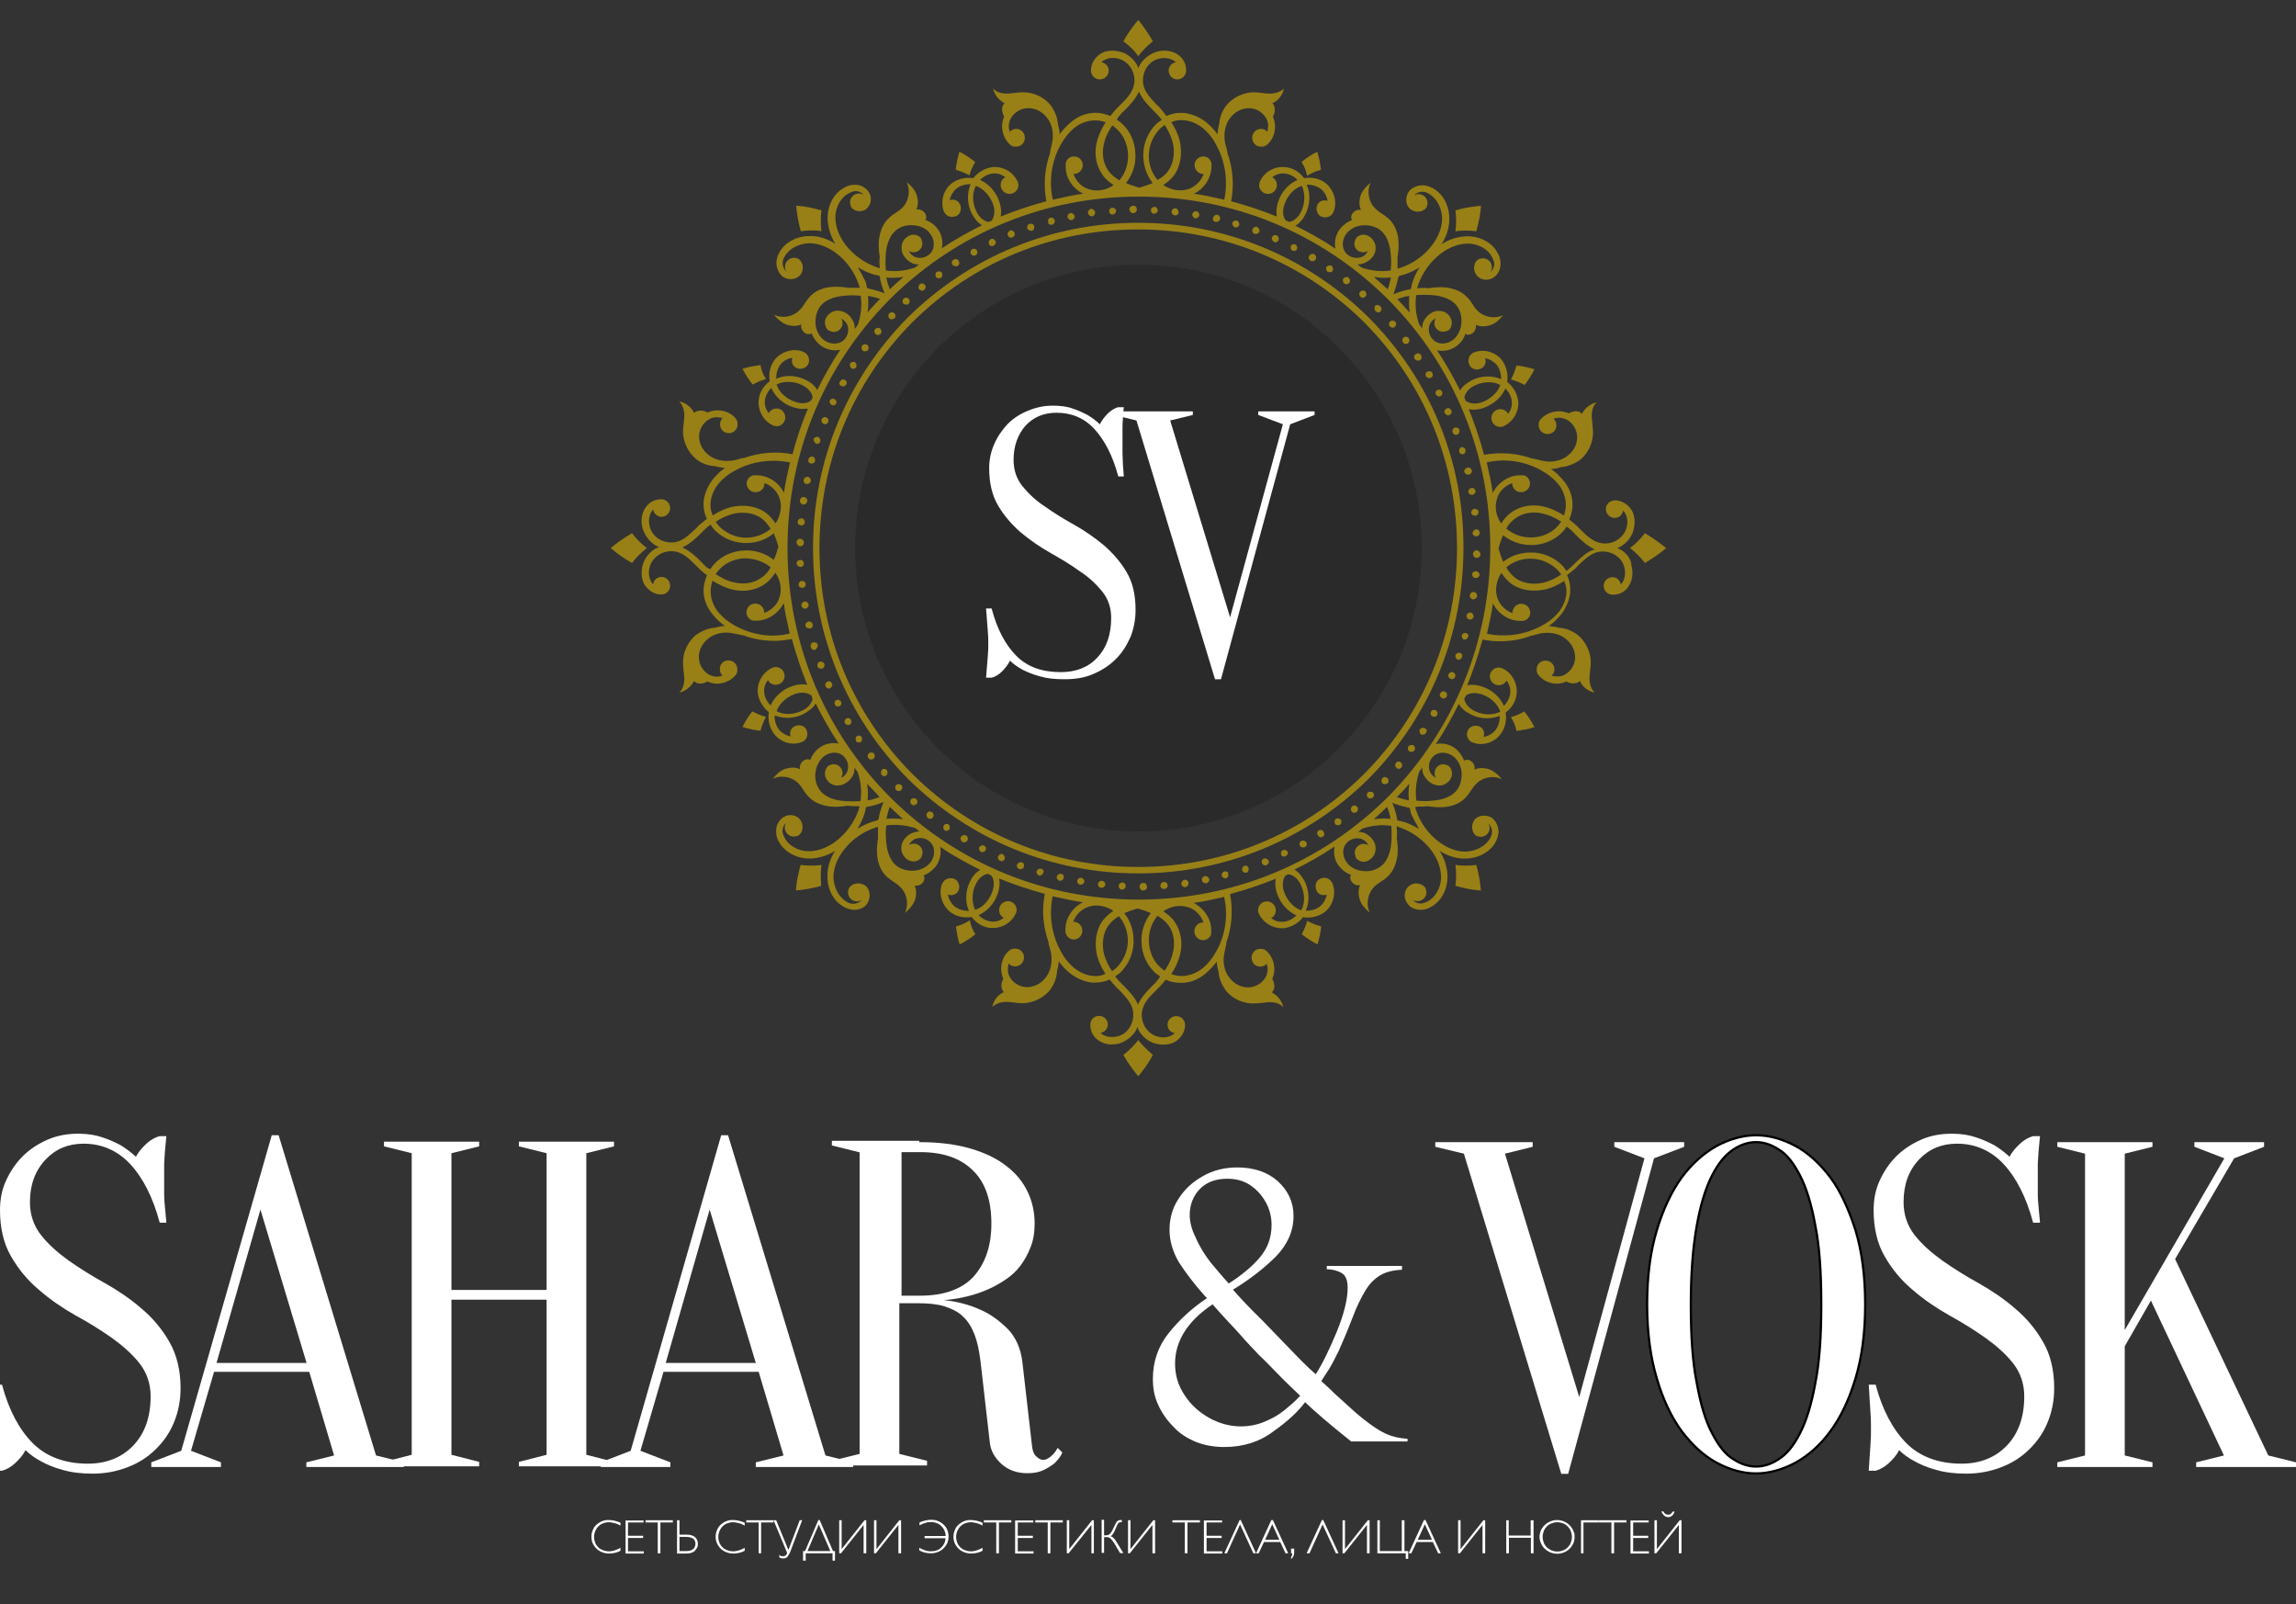 <?xml version="1.0" encoding="UTF-8"?> <svg xmlns="http://www.w3.org/2000/svg" width="1035" height="723"><rect width="100%" height="100%" fill="#333333" stroke="none"/><style type="text/css">.st0{fill-rule:evenodd;clip-rule:evenodd;fill:#2B2A2A;} .st1{fill-rule:evenodd;clip-rule:evenodd;} .st2{fill-rule:evenodd;clip-rule:evenodd;fill:#988016;} .st3{fill-rule:evenodd;clip-rule:evenodd;fill:#FFFFFF;}</style><g><title>background</title><rect fill="none" id="canvas_background" height="402" width="582" y="-1" x="-1"></rect></g><g><title>Layer 1</title><g id="Слой_x0020_1"><g id="_1768735554336"><circle id="svg_1" r="127.7" cy="247" cx="513.2" class="st0"></circle><path fill="#ffffff" id="svg_2" d="m13.5,541.8c0,5.6 1.7,10.6 5,14.8s7.5,7.9 12.5,11.5c5,3.5 10.4,6.9 16.4,10.2c5.8,3.3 11.5,7.1 16.5,11.5c5,4.2 9.2,9.2 12.5,15s5,12.7 5,20.8c0,5.4 -1,10.6 -2.9,15.2c-1.9,4.8 -4.8,8.9 -8.3,12.3c-3.5,3.5 -7.7,6.2 -12.7,8.1c-4.8,1.9 -10.2,2.9 -15.8,2.9c-5.2,0 -9.8,-0.6 -13.5,-1.7c-3.7,-1 -6.9,-2.3 -9.4,-3.7c-2.9,-1.5 -5.4,-3.3 -7.3,-5.2c-1,2.1 -2.7,4 -4.6,5.8s-3.9,2.9 -6,3.5l-3.1,0c0.2,-1.9 0.2,-3.9 0.4,-6.2c0.2,-1.9 0.2,-3.7 0.4,-6s0.2,-4.4 0.2,-6.5c0,-2.3 0,-4.8 -0.2,-7.1s-0.2,-4.4 -0.4,-6.5c-0.2,-2.3 -0.2,-4.4 -0.4,-6.5l3.1,0c3.1,11.6 7.9,20.4 13.9,26.4s14.4,9.2 24.8,9.2c8.3,0 15.2,-2.7 20.4,-8.1c5.2,-5.4 7.9,-12.7 7.9,-22.3c0,-5.6 -1.7,-10.6 -5,-14.8c-3.3,-4.2 -7.5,-7.9 -12.5,-11.5c-5,-3.5 -10.4,-6.9 -16.5,-10.2c-5.8,-3.3 -11.4,-7.1 -16.4,-11.5c-5,-4.2 -9.2,-9.2 -12.5,-15c-3.3,-5.6 -5,-12.7 -5,-20.8c0,-4.8 0.8,-9.2 2.7,-13.3c1.9,-4.2 4.4,-7.9 7.5,-11s6.9,-5.6 11.2,-7.5c4.4,-1.9 8.9,-2.7 13.9,-2.7c4.2,0 7.9,0.6 11,1.7c3.1,1 5.8,2.3 8.1,3.5c2.5,1.5 4.8,3.3 6.9,5.2c1,-2.1 2.7,-4 4.6,-5.8s4,-2.9 6,-3.5l3.1,0c-0.2,2.1 -0.4,4.2 -0.6,6.2c-0.2,1.9 -0.2,4 -0.4,6.2c0,2.1 0,4.4 0,6.5c0,2.3 0,4.8 0,7.1s0.2,4.4 0.4,6.5c0.2,2.3 0.4,4.4 0.6,6.5l-3,0c-3.1,-11.6 -7.7,-20.4 -13.3,-26.4s-12.7,-9.2 -21,-9.2c-6.9,0 -12.5,2.3 -17.1,7.1c-4.8,5.1 -7.1,11.4 -7.1,19.3z" class="st1"></path><path fill="#ffffff" id="svg_3" d="m139.4,618.2l-42.9,0l-10.4,35.6l13.5,5.2l0,2.1l-31.4,0l0,-2.1l13.5,-5.2l40.8,-142.2l3.1,0l43.9,144.3l12.5,3.1l0,2.1l-43.9,0l0,-2.1l12.5,-3.1l-11.2,-37.7zm-41.8,-4l40.6,0l-20.8,-69.1l-19.8,69.1z" class="st1"></path><polygon fill="#ffffff" id="svg_4" points="203.5,585.7 203.5,655.6 216,658.8 216,660.8 173.1,660.8 173.1,658.8 185.6,655.6 185.6,519.7 173.1,516.6 173.1,514.5 216,514.5 216,516.6 203.5,519.7 203.5,581.3 246.4,581.3 246.4,519.7 233.9,516.6 233.9,514.5 276.8,514.5 276.8,516.6 264.3,519.7 264.3,655.6 276.8,658.8 276.8,660.8 233.9,660.8 233.9,658.8 246.4,655.6 246.4,585.7 " class="st1"></polygon><path fill="#ffffff" id="svg_5" d="m342,618.2l-42.9,0l-10.4,35.6l13.5,5.2l0,2.1l-31.4,0l0,-2.1l13.5,-5.2l40.8,-142.2l3.1,0l43.9,144.3l12.5,3.1l0,2.1l-43.9,0l0,-2.1l12.5,-3.1l-11.2,-37.7zm-41.9,-4l40.6,0l-20.8,-69.1l-19.8,69.1z" class="st1"></path><path fill="#ffffff" id="svg_6" d="m414.4,514.7c8.9,0 16.6,1 23.1,2.9s12.1,4.6 16.2,7.9c4.4,3.3 7.5,7.3 9.6,11.7s3.1,9.2 3.1,14.2c0,4 -0.6,7.7 -1.9,10.8c-1.2,3.1 -2.7,5.8 -4.6,8.3s-4.2,4.6 -6.7,6.2c-2.5,1.7 -5,3.1 -7.5,4.2c-6,2.7 -12.7,4.4 -20.2,5c6,0.6 11.6,2.1 16.6,4.4c4.4,1.9 8.3,4.8 12.1,8.5c3.7,3.8 6,9 6.7,15.2l4.2,36.6c0.2,2.7 0.8,4.6 1.9,5.6c1,1 2.1,1.7 3.3,1.7c0.6,0 1.4,-0.2 2.3,-0.8c0.8,-0.4 1.4,-1 2.3,-1.9c0.6,-0.6 1.3,-1.7 1.9,-2.7l2.1,2.1c-0.8,1.9 -2.1,3.3 -3.5,4.8c-1.3,1 -2.9,2.1 -5,3.1s-4.4,1.4 -7.3,1.4c-4.8,0 -8.5,-1.4 -11.7,-4.2c-2.9,-2.7 -4.8,-5.8 -5.2,-9.6l-4.2,-36.6c-0.6,-4.8 -1.4,-8.7 -2.7,-12.1c-1.3,-3.3 -2.9,-6 -5.2,-8.1c-2.1,-2.1 -5,-3.5 -8.3,-4.6c-3.3,-1 -7.3,-1.4 -12.1,-1.4l-8.3,0l0,67.9l12.5,3.1l0,2.1l-42.9,0l0,-2.1l12.5,-3.1l0,-135.9l-12.5,-3.1l0,-2.1l39.4,0l0,0.6l0,0zm32.5,36.7c0,-10.4 -2.7,-18.5 -8.3,-23.9c-5.6,-5.6 -13.5,-8.3 -23.9,-8.3l-8.3,0l0,64.7l8.3,0c10.4,0 18.5,-2.7 23.9,-8.3c5.4,-5.9 8.3,-13.8 8.3,-24.2z" class="st1"></path><path fill="#ffffff" id="svg_7" d="m632,570.7l0,1.5c-4,0.2 -7.3,1 -9.8,2.5s-4.8,3.7 -6.7,6.9c-1.9,3.1 -4,7.3 -6,12.7c-2.3,6 -4.4,10.8 -6,14.4c-1.7,3.5 -3.1,6.2 -4.4,8.3c-1.3,2.1 -2.5,3.7 -3.5,5.4c0.4,0.4 2.5,2.1 6,5.6c3.7,3.3 6.9,6.3 9.4,8.5c5.8,5 10.4,8.1 13.7,9.6s6.7,2.1 9.8,2.3l0,1.2l-25.4,0c-9.4,-7.5 -16.2,-13.3 -20.8,-17.7c-3.1,4.2 -7.7,8.5 -14.2,13.1c-6.3,4.8 -13.7,7.1 -22.3,7.1c-4.6,0 -8.9,-0.8 -12.7,-2.3c-4,-1.7 -7.3,-3.7 -10.2,-6.9c-2.9,-2.9 -5.2,-6.2 -6.9,-10c-1.7,-3.7 -2.3,-7.5 -2.3,-11.5c0,-7.7 2.3,-14.6 7.1,-20.6s10.4,-11.2 17.3,-15.8l-1,-1c-5,-5.6 -8.7,-10.6 -11.7,-15.2c-2.7,-4.6 -4.2,-9.6 -4.2,-14.6c0,-4.8 1.2,-9.6 3.9,-13.7c2.7,-4.4 6.3,-7.7 11,-10.4c4.6,-2.7 10,-4 15.6,-4c7.5,0 13.7,2.1 18.3,6.2c4.6,4.2 7.1,9.4 7.1,15.6c0,6.9 -2.7,12.9 -7.9,18.3c-5.4,5.4 -11.9,10.4 -19.4,15c2.7,3.1 7.1,7.9 13.1,13.7l11.9,12.3c4.6,4.8 8.7,9 12.3,12.1c2.9,-4.4 6,-10.8 9.4,-18.9c3.3,-8.1 5,-14.8 5,-20c0,-3.3 -0.8,-5.6 -2.7,-6.7c-1.7,-1 -4,-1.7 -6.7,-1.7l0,-1.5l33.9,0l0,0.2zm-85.4,17.1c-11.2,7.5 -16.9,16.5 -16.9,26.7c0,5.2 1.4,10 4.4,14.4c2.9,4.4 6.7,7.7 11.2,10.2c4.6,2.5 9.4,3.7 13.9,3.7c4.2,0 7.9,-0.8 11.3,-2.3c3.3,-1.4 6.2,-3.1 8.5,-5s4.8,-3.9 7.1,-6.5c-4.6,-4.4 -8.3,-7.9 -10.6,-10.4c-2.5,-2.5 -5,-5.2 -7.9,-7.9c-2.7,-2.9 -5.6,-5.8 -8.5,-9.2c-2.9,-3.3 -7.3,-7.7 -12.5,-13.7zm7.3,-9.4c5.8,-3.7 10.4,-7.5 13.9,-11.6c3.6,-4.2 5.4,-9 5.4,-14.8c0,-3.5 -0.8,-6.9 -2.5,-10s-4,-5.8 -7.1,-7.9c-3.1,-2.1 -6.7,-2.9 -10.4,-2.9c-5.4,0 -9.6,1.7 -12.5,4.8s-4.4,7.1 -4.4,11.5c0,2.9 0.8,6.5 2.7,10.2c1.7,4 4,7.7 6.7,11.2c2.8,3.3 5.5,6.6 8.2,9.5z" class="st1"></path><polygon fill="#ffffff" id="svg_8" points="647,516.8 647,514.7 690.9,514.7 690.9,516.8 678.4,519.9 711.9,629.6 741.3,522 727.7,516.8 727.7,514.7 759.2,514.7 759.2,516.8 745.6,522 706.9,664.2 703.8,664.2 659.9,519.9 " class="st1"></polygon><path fill="#ffffff" stroke="null" id="svg_9" d="m840.8,587.8c0,12.9 -1.5,23.9 -4.4,33.5s-6.7,17.5 -11.3,23.7c-4.6,6.3 -10,11 -15.8,14.2c-5.8,3.1 -11.9,4.8 -17.7,4.8c-6,0 -11.9,-1.7 -17.7,-4.8s-11,-7.9 -15.8,-14.2c-4.6,-6.2 -8.5,-14.4 -11.2,-23.7c-2.9,-9.6 -4.4,-20.8 -4.4,-33.5c0,-12.9 1.5,-23.9 4.4,-33.5s6.7,-17.5 11.2,-23.7c4.6,-6.2 10,-11 15.8,-14.2c5.8,-3.1 11.9,-4.8 17.7,-4.8c6,0 11.9,1.7 17.7,4.8s11,7.9 15.8,14.2c4.6,6.2 8.3,14.4 11.3,23.7c2.9,9.5 4.4,20.8 4.4,33.5zm-19.8,0c0,-14.4 -0.8,-26.2 -2.7,-35.6c-1.7,-9.4 -4,-16.9 -6.9,-22.5s-6,-9.6 -9.6,-11.7c-3.5,-2.3 -6.9,-3.3 -10.2,-3.3s-6.7,1 -10.2,3.3s-6.7,6 -9.6,11.7c-2.9,5.6 -5.2,13.1 -6.9,22.5s-2.7,21.2 -2.7,35.6s0.8,26.2 2.7,35.6c1.7,9.4 3.9,16.9 6.9,22.5c2.9,5.6 6,9.6 9.6,11.7c3.5,2.3 6.9,3.3 10.2,3.3s6.7,-1 10.2,-3.3c3.6,-2.3 6.7,-6 9.6,-11.7c2.9,-5.6 5.2,-13.1 6.9,-22.5c1.9,-9.4 2.7,-21.3 2.7,-35.6z" class="st1"></path><path fill="#ffffff" id="svg_10" d="m858.1,541.8c0,5.6 1.7,10.6 5,14.8s7.5,7.9 12.5,11.5c5,3.5 10.4,6.9 16.4,10.2c5.8,3.3 11.5,7.1 16.5,11.5c5,4.2 9.2,9.2 12.5,15c3.3,5.6 5,12.7 5,20.8c0,5.4 -1,10.6 -2.9,15.2c-1.9,4.8 -4.8,8.9 -8.3,12.3c-3.5,3.5 -7.7,6.2 -12.7,8.1c-4.8,1.9 -10.2,2.9 -15.8,2.9c-5.2,0 -9.8,-0.6 -13.5,-1.7c-3.7,-1 -6.9,-2.3 -9.4,-3.7c-2.9,-1.5 -5.4,-3.3 -7.3,-5.2c-1,2.1 -2.7,4 -4.6,5.8s-4,2.9 -6,3.5l-3.1,0c0.2,-1.9 0.2,-3.9 0.4,-6.2c0.2,-1.9 0.2,-3.7 0.4,-6s0.2,-4.4 0.2,-6.5c0,-2.3 0,-4.8 -0.2,-7.1s-0.2,-4.4 -0.4,-6.5c-0.2,-2.3 -0.2,-4.4 -0.4,-6.5l3.1,0c3.1,11.6 7.9,20.4 13.9,26.4s14.4,9.2 24.8,9.2c8.3,0 15.2,-2.7 20.4,-8.1c5.2,-5.4 7.9,-12.7 7.9,-22.3c0,-5.6 -1.7,-10.6 -5,-14.8s-7.5,-7.9 -12.5,-11.5c-5,-3.5 -10.4,-6.9 -16.4,-10.2c-5.8,-3.3 -11.5,-7.1 -16.5,-11.5c-5,-4.2 -9.2,-9.2 -12.5,-15c-3.3,-5.6 -5,-12.7 -5,-20.8c0,-4.8 0.8,-9.2 2.7,-13.3c1.9,-4.2 4.4,-7.9 7.5,-11s6.9,-5.6 11.2,-7.5s9,-2.7 13.9,-2.7c4.2,0 7.9,0.6 11,1.7c3.1,1 5.8,2.3 8.1,3.5c2.5,1.5 4.8,3.3 6.9,5.2c1,-2.1 2.7,-4 4.6,-5.8s3.9,-2.9 6,-3.5l3.1,0c-0.2,2.1 -0.4,4.2 -0.6,6.2c-0.2,1.9 -0.2,4 -0.4,6.2c0,2.1 0,4.4 0,6.5c0,2.3 0,4.8 0,7.1s0.2,4.4 0.4,6.5c0.2,2.3 0.4,4.4 0.6,6.5l-3.1,0c-3.1,-11.6 -7.7,-20.4 -13.3,-26.4s-12.7,-9.2 -21,-9.2c-6.9,0 -12.5,2.3 -17.1,7.1c-4.8,5.1 -7,11.4 -7,19.3z" class="st1"></path><polygon fill="#ffffff" id="svg_11" points="957.8,606.7 957.8,655.9 970.3,659 970.3,661.1 927.4,661.1 927.4,659 939.9,655.9 939.9,519.9 927.4,516.8 927.4,514.7 970.3,514.7 970.3,516.8 957.8,519.9 957.8,599.4 1002.7,522 989.2,516.8 989.2,514.7 1020.6,514.7 1020.6,516.8 1007.1,522 980.5,567.4 1022.5,655.9 1035,659 1035,661.1 990,661.1 990,659 1002.5,655.9 969.6,586.1 " class="st1"></polygon><path id="svg_12" d="m617,143.1c-27.9,-27.5 -64.7,-42.7 -103.9,-42.7c-39.1,0 -76,15.2 -103.9,42.7c-27.5,27.9 -42.7,64.7 -42.7,103.9c0,39.1 15.2,76 42.7,103.9c27.9,27.5 64.7,42.7 103.9,42.7c39.1,0 76,-15.2 103.9,-42.7c27.5,-27.9 42.7,-64.7 42.7,-103.9c0.2,-39.1 -15,-76 -42.7,-103.9zm-2.1,205.7c-27.3,27.1 -63.3,41.9 -101.8,41.9c-38.3,0 -74.5,-14.8 -101.8,-41.9c-27.1,-27.3 -41.9,-63.3 -41.9,-101.8c0,-38.3 14.8,-74.5 41.9,-101.8c27.3,-27.1 63.3,-41.8 101.8,-41.8c38.3,0 74.5,14.8 101.8,41.8c27.1,27.3 41.9,63.3 41.9,101.8c0,38.3 -14.8,74.5 -41.9,101.8z" class="st2"></path><path id="svg_13" d="m656.1,104.2c3.1,-0.4 6.3,-0.4 9.4,0c1,-3.7 1.9,-7.5 2.1,-11.5c-4,0.4 -7.7,1 -11.5,2.1c0.4,3.1 0.4,6.3 0,9.4z" class="st2"></path><path id="svg_14" d="m656.1,389.8c0.4,3.1 0.4,6.2 0,9.4c3.7,1 7.5,1.9 11.5,2.1c-0.4,-4 -1,-7.7 -2.1,-11.5c-3.1,0.4 -6.3,0.4 -9.4,0z" class="st2"></path><path id="svg_15" d="m370.3,389.8c-3.1,0.4 -6.2,0.4 -9.4,0c-1,3.7 -1.9,7.5 -2.1,11.5c3.9,-0.4 7.7,-1 11.4,-2.1c-0.3,-3.2 -0.3,-6.3 0.1,-9.4z" class="st2"></path><path id="svg_16" d="m370.3,104.2c-0.4,-3.1 -0.4,-6.3 0,-9.4c-3.7,-1 -7.5,-1.9 -11.4,-2.1c0.4,4 1,7.7 2.1,11.5c3,-0.4 6.2,-0.6 9.3,0z" class="st2"></path><path id="svg_17" d="m595.5,76.5c-0.4,-2.7 -0.8,-5.4 -1.7,-8.1c-2.5,1.2 -4.8,2.7 -7.1,4.6c1.3,1.9 2.1,4 2.5,6.2c2,-1.2 4,-2.1 6.3,-2.7z" class="st2"></path><path id="svg_18" d="m345.3,170.8c-1.3,-1.9 -2.1,-4 -2.5,-6.3c-2.7,0.4 -5.4,0.8 -8.1,1.7c1.3,2.5 2.7,4.8 4.6,7.1c1.9,-1 3.9,-1.9 6,-2.5z" class="st2"></path><path id="svg_19" d="m430.9,417.5c0.4,2.7 0.8,5.4 1.7,8.1c2.5,-1.3 4.8,-2.7 7.1,-4.6c-1.3,-1.9 -2.1,-4 -2.5,-6.3c-2,1.3 -4,2.2 -6.3,2.8z" class="st2"></path><path id="svg_20" d="m681.1,323.2c1.2,1.9 2.1,3.9 2.5,6.2c2.7,-0.4 5.4,-0.8 8.1,-1.7c-1.3,-2.5 -2.7,-4.8 -4.6,-7.1c-1.8,1.1 -3.9,2 -6,2.6z" class="st2"></path><path id="svg_21" d="m691.7,166.4c-2.7,-0.8 -5.4,-1.4 -8.1,-1.7c-0.6,2.1 -1.4,4.4 -2.5,6.3c2.1,0.6 4.2,1.4 6.2,2.5c1.7,-2.3 3.2,-4.6 4.4,-7.1z" class="st2"></path><path id="svg_22" d="m439.6,73c-2.1,-1.7 -4.6,-3.3 -7.1,-4.6c-0.8,2.7 -1.4,5.4 -1.7,8.1c2.1,0.6 4.4,1.5 6.2,2.5c0.5,-2.1 1.6,-4.2 2.6,-6z" class="st2"></path><path id="svg_23" d="m334.7,327.6c2.7,0.8 5.4,1.5 8.1,1.7c0.6,-2.1 1.4,-4.4 2.5,-6.2c-2.1,-0.6 -4.2,-1.5 -6.2,-2.5c-1.7,2.2 -3.2,4.5 -4.4,7z" class="st2"></path><path id="svg_24" d="m586.8,421c2.1,1.7 4.6,3.3 7.1,4.6c0.8,-2.7 1.4,-5.4 1.7,-8.1c-2.1,-0.6 -4.4,-1.4 -6.3,-2.5c-0.6,2.1 -1.5,4.2 -2.5,6z" class="st2"></path><path id="svg_25" d="m730.4,247.6c-0.4,-0.2 -0.8,-0.4 -1.4,-0.6c0.4,-0.2 1,-0.4 1.4,-0.6c2.9,-1.7 5.2,-4.4 6,-7.7c0.8,-3.1 0.6,-6.5 -1,-9c-1.7,-2.5 -4.4,-4.2 -7.3,-4.2l-0.2,0c-2.1,0 -4,1.7 -4,3.9c0,2.1 1.7,4 4,4c1.9,0 3.5,-1.4 3.7,-3.3c0.4,0.4 0.8,0.8 1,1.2c1,1.7 1.3,4.2 0.6,6.5c-0.6,2.5 -2.5,4.6 -4.6,5.8c-2.3,1.3 -5,1.7 -7.5,1c-3.5,-0.8 -6.2,-3.5 -8.9,-6.2c-0.6,-0.6 -1,-1 -1.7,-1.7c-1,-0.8 -2.1,-1.9 -3.1,-2.5c1,-2.5 1.7,-5.2 1.4,-7.9c-0.2,-3.6 -1.7,-7.1 -4.4,-10.2c-1.5,-1.7 -3.1,-3.3 -5.2,-4.8c1.5,0 2.9,-0.2 4.4,-0.8c3.1,-0.2 6.2,-1.5 8.7,-3.3c3.6,-2.9 5.8,-7.5 5.8,-12.3c0,-2.3 -0.4,-4.6 -0.6,-7.1c0,-2.3 0.4,-4.8 2.3,-6.5c-2.9,0.6 -5.4,2.7 -6.7,5.2c-0.8,-1 -2.5,-1.5 -3.9,-1c-0.8,0.2 -1.5,0.4 -2.1,0.8c-0.4,-0.2 -0.6,-0.4 -1,-0.4c-4.4,-1.5 -9.6,0.2 -12.1,3.7c-0.2,0.2 -0.2,0.4 -0.2,0.6c-0.2,0.4 -0.2,0.8 -0.2,1.4c0,2.1 1.7,4 4,4s4,-1.7 4,-4c0,-1 -0.4,-2.1 -1.3,-2.9c1.7,-0.6 3.3,-0.6 5,0c2.9,1 5.2,4 5.6,7.3c0.4,3.3 -1,6.7 -3.7,8.9c-2.5,2.3 -6,3.3 -9.6,3.1c-2.1,-0.2 -4.2,-0.8 -6.2,-1.3c-0.2,0 -0.4,0 -0.6,0c-6.9,-2.5 -14.6,-3.1 -21.8,-1.7c-1.9,-7.1 -4.2,-13.9 -6.9,-20.6c0.8,0.2 1.4,0.2 2.3,0.2c1.4,0 2.9,-0.2 4.4,-0.8c4.4,-1.5 8.1,-4.8 9.8,-8.7c1.7,1.7 2.7,3.7 2.9,5.8s-0.4,4 -1.7,5.6c-0.6,-1.3 -1.9,-2.1 -3.5,-2.1c-2.1,0 -4,1.7 -4,4c0,2.1 1.7,4 4,4c0.4,0 0.6,0 1,-0.2l0.2,0l0.2,0c0.2,0 0.2,0 0.2,-0.2c4.2,-1.9 6.9,-6.5 6.5,-11.2c-0.4,-3.3 -2.3,-6.7 -5,-8.7c0.6,-3.5 -0.4,-7.3 -2.5,-10c-2.9,-3.5 -8.1,-5 -12.3,-3.3c-0.2,0 -0.2,0 -0.4,0.2l-0.2,0c0,0 -0.2,0 -0.2,0.2c-0.2,0.2 -0.6,0.4 -0.8,0.6c-1.4,1.5 -1.4,4 0,5.6c1.5,1.5 4,1.5 5.6,0c1,-1 1.5,-2.7 0.8,-4c1.9,0.4 3.7,1.3 5.2,2.9c1.4,1.7 2.1,4 2.1,6.5l-0.2,0c-4,-1.7 -9,-1.5 -13.1,0.6c-2.3,1.3 -4.2,2.7 -5.2,4.6c-3.1,-6.2 -6.5,-12.3 -10.4,-18.1c0.8,0.2 1.5,0.2 2.3,0.2c2.3,0 4.8,-0.8 6.7,-2.3c1.9,-1.4 3.1,-3.3 3.9,-5.6l0,0.2c0.2,0.4 0.8,0.6 1.5,0.4c1.9,-0.2 3.5,-2.3 3.1,-4.4c2.1,1 4.6,0.8 6.9,0c2.1,-0.8 4,-2.5 5.4,-4.4c-3.7,1.9 -8.7,1 -11.7,-2.1c-1.7,-1.7 -2.7,-4.2 -4.4,-5.8c-2.5,-2.9 -6.5,-4.2 -10.2,-4.6c-2.5,-0.2 -5,0 -7.3,0.4c-1.4,-0.2 -3.1,-0.2 -4.6,0c-0.2,0 -0.4,0 -0.6,0c0.2,-0.4 0.2,-0.8 0.4,-1.3c1.9,-5.6 5.6,-10.8 10.4,-14.4c2.5,-1.9 6.7,-4.2 11.5,-4.4c4.2,-0.2 8.3,1.7 10.6,4.6c1,1.5 1.7,2.9 1.9,4.4c0,1.4 -0.6,2.9 -1.7,3.7c0.4,-0.6 0.6,-1.3 0.6,-2.1c0,-2.1 -1.7,-4 -4,-4c-0.6,0 -1.2,0.2 -1.9,0.4c-0.2,0 -0.4,0.2 -0.6,0.4c-1,0.8 -1.5,2.1 -1.5,3.5c0,1.5 0.6,2.9 1.7,4c1.9,1.7 5,1.9 7.3,0.2c1.9,-1.4 3.1,-3.7 2.9,-6.5c0,-2.7 -1.5,-4.8 -2.5,-6.3c-2.9,-3.7 -7.9,-5.8 -13.1,-5.6c-3.7,0.2 -7.5,1.3 -11,3.6c2.3,-3.6 3.5,-7.5 3.5,-11c0.2,-5.2 -1.9,-10.2 -5.6,-13.1c-1.2,-1 -3.5,-2.3 -6.2,-2.5c-2.7,0 -5,1 -6.5,2.9c-1.5,2.3 -1.5,5.4 0.2,7.3c0.8,1 2.3,1.7 3.9,1.7l0,0c1.5,0 2.7,-0.6 3.6,-1.4c0.2,-0.2 0.2,-0.4 0.4,-0.6c0.2,-0.6 0.4,-1 0.4,-1.9c0,-2.1 -1.7,-4 -4,-4c-0.8,0 -1.5,0.2 -2.1,0.6c0.8,-1 2.3,-1.7 3.7,-1.7c1.5,0 2.9,0.6 4.4,1.9c2.9,2.3 4.6,6.5 4.6,10.6c-0.2,4.8 -2.5,8.9 -4.4,11.4c-3.5,4.8 -8.7,8.5 -14.4,10.4c-0.4,0.2 -0.8,0.2 -1.3,0.4c0,-0.2 0,-0.4 0,-0.6c0,-1.7 0,-3.1 0,-4.6c0.4,-2.5 0.6,-4.8 0.4,-7.3c-0.2,-3.7 -1.7,-7.7 -4.6,-10.2c-1.9,-1.7 -4.2,-2.7 -5.8,-4.4c-3.1,-2.9 -4,-7.9 -2.1,-11.7c-1.9,1.5 -3.5,3.3 -4.4,5.4c-0.8,2.1 -1,4.8 0,6.9c-1.9,-0.4 -4.2,1 -4.4,3.1c0,0.6 0,1.3 0.4,1.4l0.2,0c-2.3,0.8 -4.2,2.3 -5.6,4c-2.1,2.7 -2.7,6 -2.1,9c-5.8,-4 -11.9,-7.3 -18.1,-10.4c1.9,-1 3.5,-2.9 4.6,-5.2c2.1,-4.2 2.3,-9.2 0.6,-13.1l0,-0.2c2.3,0 4.6,0.6 6.5,2.1c1.5,1.3 2.5,3.1 2.9,5.2c-1.4,-0.4 -2.9,-0.2 -3.9,0.8c-1.5,1.4 -1.5,3.9 0,5.6c1.4,1.4 3.9,1.4 5.6,0c0.2,-0.2 0.4,-0.6 0.6,-0.8c0,0 0,-0.2 0.2,-0.2l0,-0.2c0,0 0,-0.2 0.2,-0.4c1.7,-4.2 0.2,-9.4 -3.3,-12.5c-2.7,-2.3 -6.5,-3.1 -10,-2.5c-2.1,-2.9 -5.4,-4.8 -8.7,-5c-4.8,-0.4 -9.4,2.3 -11.2,6.5c0,0 0,0.2 -0.2,0.2l0,0.2l0,0.2c0,0.4 -0.2,0.6 -0.2,1c0,2.1 1.7,4 4,4c2.1,0 4,-1.7 4,-4c0,-1.4 -0.8,-2.9 -2.1,-3.5c1.7,-1.3 3.5,-1.9 5.6,-1.7c2.1,0.2 4.2,1.2 5.8,2.9c-4,1.7 -7.3,5.4 -8.7,9.8c-0.8,2.3 -1,4.8 -0.6,6.7c-6.7,-2.7 -13.5,-5 -20.6,-6.9c1.4,-7.3 0.8,-14.8 -1.7,-21.8c0,-0.2 0,-0.4 0,-0.6c-0.6,-2.1 -1.3,-4.2 -1.3,-6.2c-0.2,-3.5 0.8,-7.1 3.1,-9.6c2.3,-2.7 5.6,-4 8.9,-3.7c3.3,0.4 6.2,2.7 7.3,5.6c0.6,1.7 0.4,3.3 0,5c-0.6,-0.8 -1.7,-1.3 -2.9,-1.3c-2.1,0 -3.9,1.7 -3.9,4c0,2.3 1.7,4 3.9,4c0.4,0 1,0 1.5,-0.2c0.2,0 0.4,-0.2 0.6,-0.2c3.7,-2.5 5.2,-7.7 3.7,-12.1c-0.2,-0.4 -0.2,-0.8 -0.4,-1c0.4,-0.6 0.6,-1.4 0.8,-2.1c0.2,-1.4 0,-2.9 -1,-4c2.7,-1.2 4.6,-3.7 5.2,-6.6c-1.7,1.7 -4.2,2.3 -6.5,2.3s-4.6,-0.6 -7.1,-0.6c-4.6,0 -9.4,2.3 -12.3,5.8c-1.9,2.5 -3.1,5.4 -3.3,8.5c-0.4,1.4 -0.6,2.9 -0.8,4.6c-1.4,-2.1 -3.1,-3.7 -4.8,-5.2c-3.1,-2.5 -6.7,-4 -10.2,-4.4c-2.7,-0.2 -5.4,0.2 -7.9,1.4c-0.8,-1 -1.7,-2.1 -2.5,-3.1c-0.6,-0.6 -1,-1.3 -1.7,-1.7c-2.7,-2.9 -5.4,-5.6 -6.2,-8.9c-0.6,-2.5 -0.2,-5.2 1,-7.5c1.3,-2.3 3.3,-4 5.8,-4.6c2.3,-0.6 4.6,-0.4 6.5,0.6c0.4,0.2 0.8,0.6 1.3,1c-1.9,0.2 -3.3,1.9 -3.3,3.7c0,2.1 1.7,4 3.9,4c2.1,0 4,-1.7 4,-4l0,-0.2c0,-2.9 -1.4,-5.6 -4.2,-7.3c-2.5,-1.5 -5.8,-1.9 -9,-1c-3.1,1 -6,3.1 -7.7,6c-0.2,0.4 -0.4,0.8 -0.6,1.4c-0.2,-0.4 -0.4,-1 -0.6,-1.4c-1.7,-2.9 -4.4,-5.2 -7.7,-6c-3.1,-0.8 -6.5,-0.6 -8.9,1c-2.5,1.7 -4.2,4.4 -4.2,7.3l0,0.2c0,2.1 1.7,4 4,4c2.1,0 4,-1.7 4,-4c0,-1.9 -1.5,-3.5 -3.3,-3.7c0.4,-0.4 0.8,-0.8 1.3,-1c1.7,-1 4.2,-1.3 6.5,-0.6c2.5,0.6 4.6,2.5 5.8,4.6c1.2,2.3 1.7,5 1,7.5c-0.8,3.5 -3.6,6.2 -6.3,8.9c-0.6,0.6 -1,1 -1.7,1.7c-0.8,1 -1.9,2.1 -2.5,3.1c-2.5,-1 -5.2,-1.7 -7.9,-1.4c-3.5,0.2 -7.1,1.7 -10.2,4.4c-1.7,1.5 -3.3,3.1 -4.8,5.2c0,-1.5 -0.4,-3.1 -0.8,-4.6c-0.2,-3.1 -1.5,-6 -3.3,-8.5c-2.9,-3.6 -7.5,-5.8 -12.3,-5.8c-2.3,0 -4.6,0.4 -7.1,0.6c-2.3,0 -4.8,-0.4 -6.5,-2.3c0.6,2.9 2.7,5.4 5.2,6.6c-1,0.8 -1.4,2.5 -1,4c0.2,0.8 0.4,1.5 0.8,2.1c-0.2,0.4 -0.4,0.6 -0.4,1c-1.5,4.4 0.2,9.6 3.7,12.1c0.2,0.2 0.4,0.2 0.6,0.2c0.4,0.2 0.8,0.2 1.5,0.2c2.1,0 3.9,-1.7 3.9,-4c0,-2.3 -1.7,-4 -3.9,-4c-1,0 -2.1,0.4 -2.9,1.3c-0.6,-1.7 -0.6,-3.3 0,-5c1,-2.9 4,-5.2 7.3,-5.6c3.3,-0.4 6.7,1 9,3.7c2.3,2.5 3.3,6 3.1,9.6c-0.2,2.1 -0.8,4.2 -1.2,6.2c0,0.2 0,0.4 0,0.6c-2.5,6.9 -3.1,14.6 -1.7,21.8c-7.1,1.9 -13.9,4.2 -20.6,6.9c0.4,-2.1 0.2,-4.4 -0.6,-6.7c-1.4,-4.4 -4.8,-8.1 -8.7,-9.8c1.7,-1.7 3.7,-2.7 5.8,-2.9c2.1,-0.2 4,0.4 5.6,1.7c-1.3,0.6 -2.1,1.9 -2.1,3.5c0,2.1 1.7,4 4,4c2.1,0 4,-1.7 4,-4c0,-0.4 0,-0.6 -0.2,-1l0,-0.2l0,-0.2c0,-0.2 0,-0.2 -0.2,-0.2c-1.9,-4.2 -6.5,-6.9 -11.2,-6.5c-3.3,0.4 -6.7,2.3 -8.7,5c-3.6,-0.6 -7.3,0.4 -10,2.5c-3.5,2.9 -5,8.1 -3.3,12.5c0,0 0,0.2 0.2,0.2l0,0.2c0,0 0,0.2 0.2,0.2c0.2,0.2 0.4,0.6 0.6,0.8c1.4,1.4 3.9,1.4 5.6,0c1.4,-1.5 1.4,-4 0,-5.6c-1,-1 -2.7,-1.5 -4,-0.8c0.4,-1.9 1.3,-3.7 2.9,-5.2c1.7,-1.4 3.9,-2.1 6.5,-2.1l0,0.2c-1.7,4 -1.5,9 0.6,13.1c1.3,2.3 2.7,4.2 4.6,5.2c-6.2,3.1 -12.3,6.5 -18.1,10.4c0.6,-2.9 0,-6.5 -2.1,-9c-1.5,-1.9 -3.3,-3.1 -5.6,-3.9l0.2,0c0.4,-0.2 0.6,-0.8 0.4,-1.5c-0.2,-1.9 -2.3,-3.5 -4.4,-3.1c1,-2.1 0.8,-4.6 0,-6.9c-0.8,-2.1 -2.5,-4 -4.4,-5.4c1.9,3.7 1,8.7 -2.1,11.7c-1.7,1.7 -4.2,2.7 -5.8,4.4c-2.9,2.5 -4.2,6.5 -4.6,10.2c-0.2,2.5 0,5 0.4,7.3c-0.2,1.4 -0.2,3.1 0,4.6c0,0.2 0,0.4 0,0.6c-0.4,-0.2 -0.8,-0.2 -1.2,-0.4c-5.6,-1.9 -10.8,-5.6 -14.4,-10.4c-1.9,-2.5 -4.2,-6.7 -4.4,-11.5c-0.2,-4.2 1.7,-8.3 4.6,-10.6c1.4,-1 2.9,-1.7 4.4,-1.9c1.4,0 2.9,0.6 3.7,1.7c-0.6,-0.4 -1.3,-0.6 -2.1,-0.6c-2.1,0 -4,1.7 -4,4c0,0.6 0.2,1.2 0.4,1.9c0,0.2 0.2,0.4 0.4,0.6c0.8,1 2.3,1.5 3.5,1.5c1.4,0 2.9,-0.6 3.7,-1.7c1.7,-1.9 1.9,-5 0.2,-7.3c-1.5,-1.9 -3.7,-3.1 -6.5,-2.9c-2.7,0 -4.8,1.5 -6.2,2.5c-3.7,2.9 -5.8,7.9 -5.6,13.1c0.2,3.7 1.3,7.5 3.5,11c-3.5,-2.3 -7.5,-3.5 -11,-3.5c-5.2,-0.2 -10.2,1.9 -13.1,5.6c-1,1.2 -2.3,3.5 -2.5,6.2c0,2.5 1,5 2.9,6.5c2.3,1.5 5.4,1.5 7.3,-0.2c1,-0.8 1.7,-2.3 1.7,-3.9c0,-1.5 -0.6,-2.7 -1.5,-3.6c-0.2,-0.2 -0.4,-0.2 -0.6,-0.4c-0.6,-0.2 -1,-0.4 -1.9,-0.4c-2.1,0 -4,1.7 -4,4c0,0.8 0.2,1.5 0.6,2.1c-1,-0.8 -1.7,-2.3 -1.7,-3.7c0,-1.5 0.6,-2.9 1.9,-4.4c2.3,-2.9 6.5,-4.6 10.6,-4.6c4.8,0.2 9,2.5 11.5,4.4c4.8,3.5 8.5,8.7 10.4,14.4c0.2,0.4 0.2,0.8 0.4,1.3c-0.2,0 -0.4,0 -0.6,0c-1.4,0 -3.1,0 -4.6,0c-2.5,-0.4 -4.8,-0.6 -7.3,-0.4c-3.7,0.2 -7.7,1.7 -10.2,4.6c-1.7,1.9 -2.7,4.2 -4.4,5.8c-2.9,3.1 -7.9,4 -11.6,2.1c1.4,1.9 3.3,3.5 5.4,4.4c2.1,0.8 4.8,1 6.9,0c-0.4,1.9 1,4.2 3.1,4.4c0.6,0 1.3,0 1.5,-0.4l0,-0.2c0.8,2.3 2.3,4.2 4,5.6c1.9,1.4 4.4,2.3 6.7,2.3c0.8,0 1.7,-0.2 2.3,-0.2c-4,5.8 -7.3,11.9 -10.4,18.1c-1,-1.9 -2.9,-3.5 -5.2,-4.6c-4.2,-2.1 -9.2,-2.3 -13.1,-0.6l-0.2,0c0,-2.3 0.6,-4.6 2.1,-6.5c1.2,-1.5 3.1,-2.5 5.2,-2.9c-0.4,1.4 -0.2,2.9 0.8,3.9c1.5,1.5 4,1.5 5.6,0c1.5,-1.4 1.5,-3.9 0,-5.6c-0.2,-0.2 -0.6,-0.4 -0.8,-0.6c0,0 -0.2,0 -0.2,-0.2l-0.2,0c0,0 -0.2,0 -0.4,-0.2c-4.2,-1.7 -9.4,-0.2 -12.5,3.3c-2.3,2.7 -3.1,6.5 -2.5,10c-2.9,2.1 -4.8,5.4 -5,8.7c-0.4,4.6 2.3,9.4 6.5,11.2l0.2,0.2l0.2,0l0.2,0c0.4,0 0.6,0.2 1,0.2c2.1,0 3.9,-1.7 3.9,-4c0,-2.1 -1.7,-4 -3.9,-4c-1.5,0 -2.9,0.8 -3.6,2.1c-1.2,-1.7 -1.9,-3.5 -1.7,-5.6s1.3,-4.2 2.9,-5.8c1.7,4 5.4,7.3 9.8,8.7c1.4,0.4 2.9,0.8 4.4,0.8c0.8,0 1.7,-0.2 2.3,-0.2c-2.7,6.7 -5.2,13.5 -6.9,20.6c-7.3,-1.4 -14.8,-0.8 -21.9,1.7c-0.2,0 -0.4,0 -0.6,0c-2.1,0.6 -4.2,1.3 -6.3,1.3c-3.5,0.2 -7.1,-0.8 -9.6,-3.1c-2.7,-2.3 -4,-5.6 -3.7,-8.9c0.4,-3.3 2.7,-6.2 5.6,-7.3c1.7,-0.6 3.3,-0.4 5,0c-0.8,0.6 -1.2,1.7 -1.2,2.9c0,2.1 1.7,3.9 3.9,3.9c2.3,0 4,-1.7 4,-3.9c0,-0.4 0,-1 -0.2,-1.5c0,-0.2 -0.2,-0.4 -0.2,-0.6c-2.5,-3.7 -7.7,-5.2 -12.1,-3.7c-0.4,0.2 -0.8,0.2 -1,0.4c-0.6,-0.4 -1.5,-0.6 -2.1,-0.8c-1.5,-0.2 -2.9,0 -4,1c-1.3,-2.7 -3.7,-4.6 -6.7,-5.2c1.7,1.7 2.3,4.2 2.3,6.5s-0.6,4.6 -0.6,7.1c0,4.6 2.3,9.4 5.8,12.3c2.5,2.1 5.6,3.1 8.7,3.3c1.4,0.4 2.9,0.6 4.4,0.8c-2.1,1.4 -3.7,3.1 -5.2,4.8c-2.5,3.1 -4,6.7 -4.4,10.2c-0.2,2.7 0.2,5.4 1.5,7.9c-1,0.8 -2.1,1.7 -3.1,2.5c-0.6,0.6 -1.2,1 -1.7,1.7c-2.9,2.7 -5.6,5.4 -8.9,6.2c-2.5,0.6 -5.2,0.2 -7.5,-1c-2.3,-1.3 -3.9,-3.3 -4.6,-5.8c-0.6,-2.3 -0.4,-4.6 0.6,-6.5c0.2,-0.4 0.6,-0.8 1,-1.3c0.2,1.9 1.9,3.3 3.7,3.3c2.1,0 3.9,-1.7 3.9,-3.9c0,-2.1 -1.7,-4 -3.9,-4l-0.2,0c-2.9,0 -5.6,1.4 -7.3,4.2c-1.5,2.5 -1.9,5.8 -1,9c1,3.1 3.1,6 6,7.7c0.4,0.2 0.8,0.4 1.5,0.6c-0.4,0.2 -1,0.4 -1.5,0.6c-2.9,1.7 -5.2,4.4 -6,7.7c-0.8,3.1 -0.6,6.5 1,8.9c1.7,2.5 4.4,4.2 7.1,4.2l0.2,0l0.2,0c2.1,0 3.9,-1.7 3.9,-4c0,-2.1 -1.7,-3.9 -3.9,-3.9c-1.9,0 -3.6,1.4 -3.7,3.3c-0.4,-0.4 -0.8,-0.8 -1,-1.3c-1,-1.7 -1.3,-4.2 -0.6,-6.5c0.6,-2.5 2.5,-4.6 4.6,-5.8c2.3,-1.2 5,-1.7 7.5,-1c3.5,0.8 6.2,3.6 8.9,6.3c0.6,0.6 1,1 1.7,1.7c1,0.8 2.1,1.9 3.1,2.5c-1,2.5 -1.7,5.2 -1.5,7.9c0.2,3.5 1.7,7.1 4.4,10.2c1.4,1.7 3.1,3.3 5.2,4.8c-1.4,0 -3.1,0.4 -4.6,0.8c-3.1,0.2 -6,1.5 -8.5,3.3c-3.5,2.9 -5.8,7.5 -5.8,12.3c0,2.3 0.4,4.6 0.6,7.1c0,2.3 -0.4,4.8 -2.3,6.5c2.9,-0.6 5.4,-2.7 6.7,-5.2c0.8,1 2.5,1.4 4,1c0.8,-0.2 1.4,-0.4 2.1,-0.8c0.4,0.2 0.6,0.4 1,0.4c1,0.4 2.3,0.6 3.3,0.6c3.3,0 6.9,-1.7 8.7,-4.4c0.2,-0.2 0.2,-0.4 0.2,-0.6c0.2,-0.4 0.2,-0.8 0.2,-1.5c0,-2.1 -1.7,-4 -4,-4s-3.9,1.7 -3.9,4c0,1 0.4,2.1 1.2,2.9c-1.7,0.6 -3.3,0.6 -5,0c-2.9,-1 -5.2,-4 -5.6,-7.3s1,-6.7 3.7,-9c2.5,-2.3 6,-3.3 9.6,-3.1c2.1,0.2 4.2,0.8 6.3,1.2c0.2,0 0.4,0 0.4,0c4.4,1.7 9.2,2.5 14,2.5c2.7,0 5.4,-0.4 7.9,-0.8c1.9,7.1 4.2,13.9 6.9,20.6c-2.1,-0.4 -4.4,-0.2 -6.7,0.6c-4.4,1.4 -8.1,4.8 -9.8,8.7c-1.7,-1.7 -2.7,-3.7 -2.9,-5.8c-0.2,-2.1 0.4,-4 1.7,-5.6c0.6,1.3 1.9,2.1 3.5,2.1c2.1,0 4,-1.7 4,-4c0,-2.1 -1.7,-4 -4,-4c-0.4,0 -0.6,0 -1,0.2l-0.2,0l-0.2,0c-0.2,0 -0.2,0 -0.2,0.2c-4.2,1.9 -6.9,6.5 -6.5,11.2c0.4,3.3 2.3,6.7 5,8.7c-0.6,3.6 0.4,7.3 2.5,10s5.4,4.2 8.7,4.2c1,0 2.3,-0.2 3.3,-0.6c0.2,0 0.4,-0.2 0.6,-0.2l0.2,0c0,0 0.2,0 0.2,-0.2c0.2,-0.2 0.6,-0.4 0.8,-0.6c1.4,-1.4 1.4,-4 0,-5.6c-1.5,-1.4 -4,-1.4 -5.6,0c-1,1 -1.5,2.7 -0.8,4c-1.9,-0.4 -3.7,-1.3 -5.2,-2.9c-1.4,-1.7 -2.1,-4 -2.1,-6.5l0.2,0c1.7,0.6 3.7,1 5.6,1c2.5,0 5.2,-0.6 7.5,-1.9s4.2,-2.7 5.2,-4.6c3.1,6.2 6.5,12.3 10.4,18.1c-2.9,-0.6 -6.5,0 -9,2.1c-1.9,1.5 -3.1,3.3 -4,5.6l0,-0.2c-0.2,-0.4 -0.8,-0.6 -1.4,-0.4c-1.9,0.2 -3.5,2.3 -3.1,4.4c-2.1,-1 -4.6,-0.8 -6.9,0c-2.1,0.8 -3.9,2.5 -5.4,4.4c3.7,-1.9 8.7,-1 11.7,2.1c1.7,1.7 2.7,4.2 4.4,5.8c2.5,2.9 6.5,4.2 10.2,4.6c2.5,0.2 4.8,0 7.3,-0.4c0.8,0 1.7,0.2 2.7,0.2c0.6,0 1.2,0 1.9,0c0.4,0 0.6,0 1,0.2c-0.2,0.4 -0.2,0.8 -0.4,1.3c-1.9,5.6 -5.6,10.8 -10.4,14.4c-2.5,1.9 -6.7,4.2 -11.5,4.4c-4.2,0.2 -8.3,-1.7 -10.6,-4.6c-1,-1.4 -1.7,-2.9 -1.9,-4.4c0,-1.5 0.6,-2.9 1.7,-3.7c-0.4,0.6 -0.6,1.2 -0.6,2.1c0,2.1 1.7,4 4,4c0.6,0 1.3,-0.2 1.9,-0.4c0.2,0 0.4,-0.2 0.6,-0.4c1,-0.8 1.5,-2.1 1.5,-3.5c0,-1.5 -0.6,-2.9 -1.7,-4c-1.9,-1.7 -5,-1.9 -7.3,-0.2c-1.9,1.5 -3.1,3.7 -2.9,6.5c0,2.7 1.4,4.8 2.5,6.3c2.9,3.5 7.5,5.6 12.5,5.6c0.2,0 0.4,0 0.6,0c3.7,-0.2 7.5,-1.3 11,-3.5c-2.3,3.5 -3.5,7.5 -3.5,11c-0.2,5.2 1.9,10.2 5.6,13.1c1.3,1 3.5,2.3 6.2,2.5l0.2,0c2.5,0 4.8,-1 6,-2.9c1.4,-2.3 1.4,-5.4 -0.2,-7.3c-0.8,-1 -2.3,-1.7 -4,-1.7c-0.4,0 -0.8,0 -1.2,0.2c-0.6,0 -1,0.2 -1.5,0.6c-0.4,0.2 -0.6,0.4 -1,0.8c-0.2,0.2 -0.2,0.4 -0.4,0.6c-0.2,0.6 -0.4,1 -0.4,1.9c0,2.1 1.7,4 4,4c0.8,0 1.4,-0.2 2.1,-0.6c-0.8,1 -2.3,1.7 -3.7,1.7c-1.5,0 -2.9,-0.6 -4.4,-1.9c-2.9,-2.3 -4.6,-6.5 -4.6,-10.6c0.2,-4.8 2.5,-8.9 4.4,-11.4c3.5,-4.8 8.7,-8.5 14.4,-10.4c0.4,-0.2 0.8,-0.2 1.3,-0.4c0,0.2 0,0.4 0,0.6c0,1.5 0,3.1 0,4.6c-0.4,2.5 -0.6,4.8 -0.4,7.3c0.2,3.7 1.7,7.7 4.6,10.2c1.9,1.7 4.2,2.7 5.8,4.4c3.1,2.9 4,7.9 2.1,11.7c1.9,-1.5 3.5,-3.3 4.4,-5.4c0.8,-2.1 1,-4.8 0,-6.9c1.9,0.4 4.2,-1 4.4,-3.1c0,-0.6 0,-1.3 -0.4,-1.4l-0.2,0c2.3,-0.8 4.2,-2.3 5.6,-4c2.1,-2.7 2.7,-6 2.1,-9c5.8,4 11.9,7.3 18.1,10.4c-1.9,1 -3.5,2.9 -4.6,5.2c-2.1,4.2 -2.3,9.2 -0.6,13.1l0,0.2c-2.3,0 -4.6,-0.6 -6.5,-2.1c-1.4,-1.3 -2.5,-3.1 -2.9,-5.2c1.5,0.4 2.9,0.2 4,-0.8c1.5,-1.4 1.5,-3.9 0,-5.6c-1.4,-1.4 -4,-1.4 -5.6,0c-0.2,0.2 -0.4,0.6 -0.6,0.8c0,0 0,0.2 -0.2,0.2l0,0.2c0,0 0,0.2 -0.2,0.2c-1.7,4.2 -0.2,9.4 3.3,12.5c2.3,1.9 5,2.7 7.9,2.7c0.6,0 1.5,0 2.1,-0.2c2.1,2.9 5.4,4.8 8.7,5c0.4,0 0.6,0 1,0c4.4,0 8.5,-2.7 10.2,-6.5c0,0 0,-0.2 0.2,-0.2l0,-0.2l0,-0.2c0,-0.4 0.2,-0.6 0.2,-1c0,-2.1 -1.7,-4 -3.9,-4c-2.1,0 -4,1.7 -4,4c0,1.5 0.8,2.9 2.1,3.5c-1.7,1.3 -3.5,1.9 -5.6,1.7c-2.1,-0.2 -4.2,-1.3 -5.8,-2.9c4,-1.7 7.3,-5.4 8.7,-9.8c0.8,-2.3 1,-4.8 0.6,-6.7c6.7,2.7 13.5,5 20.6,6.9c-1.5,7.3 -0.8,14.8 1.7,21.9c0,0.2 0,0.4 0,0.6c0.6,2.1 1.3,4.2 1.3,6.2c0.2,3.5 -0.8,7.1 -3.1,9.6c-2.3,2.7 -5.6,4 -8.9,3.7c-3.3,-0.4 -6.3,-2.7 -7.3,-5.6c-0.6,-1.7 -0.4,-3.3 0,-5c0.6,0.8 1.7,1.3 2.9,1.3c2.1,0 4,-1.7 4,-4s-1.7,-4 -4,-4c-0.4,0 -1,0 -1.4,0.2c-0.2,0 -0.4,0.2 -0.6,0.2c-3.7,2.5 -5.2,7.7 -3.7,12.1c0.2,0.4 0.2,0.8 0.4,1c-0.4,0.6 -0.6,1.5 -0.8,2.1c-0.2,1.4 0,2.9 1,4c-2.7,1.2 -4.6,3.7 -5.2,6.7c1.7,-1.7 4.2,-2.3 6.5,-2.3s4.6,0.6 7.1,0.6c4.6,0 9.4,-2.3 12.3,-5.8c1.9,-2.5 3.1,-5.4 3.3,-8.5c0.4,-1.5 0.6,-2.9 0.8,-4.6c1.4,2.1 3.1,3.7 4.8,5.2c3.1,2.5 6.7,4 10.2,4.4c0.4,0 0.8,0 1.2,0c2.3,0 4.6,-0.4 6.7,-1.4c0.8,1 1.7,2.1 2.5,2.9c0.6,0.6 1,1.2 1.7,1.7c2.7,2.9 5.4,5.6 6.2,8.9c0.6,2.5 0.2,5.2 -1,7.5s-3.3,4 -5.8,4.6c-2.3,0.6 -4.6,0.4 -6.5,-0.6c-0.4,-0.2 -0.8,-0.6 -1.2,-1c1.9,-0.2 3.3,-1.9 3.3,-3.7c0,-2.1 -1.7,-3.9 -4,-3.9c-2.1,0 -3.9,1.7 -3.9,3.9l0,0.2c0,2.9 1.4,5.6 4.2,7.3c1.7,1 3.5,1.5 5.4,1.5c1,0 2.3,-0.2 3.3,-0.4c3.1,-1 6,-3.1 7.7,-6c0.2,-0.4 0.4,-0.8 0.6,-1.5c0.2,0.4 0.4,1 0.6,1.5c1.7,2.9 4.4,5.2 7.7,6c3.1,0.8 6.5,0.6 9,-1c2.5,-1.7 4.2,-4.4 4.2,-7.3l0,-0.2c0,-2.1 -1.7,-3.9 -4,-3.9c-2.1,0 -3.9,1.7 -3.9,3.9c0,1.9 1.4,3.6 3.3,3.7c-0.4,0.4 -0.8,0.8 -1.3,1c-1.7,1 -4.2,1.3 -6.5,0.6c-2.5,-0.6 -4.6,-2.5 -5.8,-4.6c-1.2,-2.3 -1.7,-5 -1,-7.5c0.8,-3.5 3.6,-6.2 6.3,-8.9c0.6,-0.6 1,-1 1.7,-1.7c0.8,-1 1.9,-2.1 2.5,-2.9c2.1,1 4.4,1.4 6.7,1.4c0.4,0 0.8,0 1.3,0c3.5,-0.2 7.1,-1.7 10.2,-4.4c1.7,-1.5 3.3,-3.1 4.8,-5.2c0,1.5 0.4,3.1 0.8,4.6c0.2,3.1 1.5,6 3.3,8.5c2.9,3.6 7.5,5.8 12.3,5.8c2.3,0 4.6,-0.4 7.1,-0.6c2.3,0 4.8,0.4 6.5,2.3c-0.6,-2.9 -2.7,-5.4 -5.2,-6.7c1,-0.8 1.4,-2.5 1,-4c-0.2,-0.8 -0.4,-1.5 -0.8,-2.1c0.2,-0.4 0.4,-0.6 0.4,-1c1.5,-4.4 -0.2,-9.6 -3.7,-12.1c-0.2,-0.2 -0.4,-0.2 -0.6,-0.2c-0.4,-0.2 -0.8,-0.2 -1.5,-0.2c-2.1,0 -3.9,1.7 -3.9,4s1.7,4 3.9,4c1,0 2.1,-0.4 2.9,-1.3c0.6,1.7 0.6,3.3 0,5c-1,2.9 -4,5.2 -7.3,5.6s-6.7,-1 -9,-3.7c-2.3,-2.5 -3.3,-6 -3.1,-9.6c0.2,-2.1 0.8,-4.2 1.2,-6.2c0,-0.2 0,-0.4 0,-0.6c2.5,-6.9 3.1,-14.6 1.7,-21.9c7.1,-1.9 13.9,-4.2 20.6,-6.9c-0.4,2.1 -0.2,4.4 0.6,6.7c1.5,4.4 4.8,8.1 8.7,9.8c-1.7,1.7 -3.7,2.7 -5.8,2.9c-2.1,0.2 -4,-0.4 -5.6,-1.7c1.3,-0.6 2.1,-1.9 2.1,-3.5c0,-2.1 -1.7,-4 -4,-4c-2.1,0 -4,1.7 -4,4c0,0.4 0,0.6 0.2,1l0,0.2l0,0.2c0,0 0,0.2 0.2,0.2c1.7,3.7 5.8,6.5 10.2,6.5c0.4,0 0.6,0 1,0c3.3,-0.4 6.7,-2.3 8.7,-5c0.6,0.2 1.5,0.2 2.1,0.2c2.9,0 5.8,-1 7.9,-2.7c3.5,-2.9 5,-8.1 3.3,-12.5c0,-0.2 0,-0.2 -0.2,-0.4l0,-0.2c0,0 0,-0.2 -0.2,-0.2c-0.2,-0.2 -0.4,-0.6 -0.6,-0.8c-1.4,-1.5 -3.9,-1.5 -5.6,0c-1.4,1.4 -1.4,3.9 0,5.6c1,1 2.7,1.4 4,0.8c-0.4,1.9 -1.2,3.7 -2.9,5.2s-3.9,2.1 -6.5,2.1l0,-0.2c1.7,-4 1.5,-8.9 -0.6,-13.1c-1.3,-2.3 -2.7,-4.2 -4.6,-5.2c6.2,-3.1 12.3,-6.5 18.1,-10.4c-0.6,2.9 0,6.5 2.1,8.9c1.5,1.9 3.3,3.1 5.6,4l-0.2,0c-0.4,0.2 -0.6,0.8 -0.4,1.4c0.2,1.9 2.3,3.6 4.4,3.1c-1,2.1 -0.8,4.6 0,6.9c0.8,2.1 2.5,4 4.4,5.4c-1.9,-3.7 -1,-8.7 2.1,-11.7c1.7,-1.7 4.2,-2.7 5.8,-4.4c2.9,-2.5 4.2,-6.5 4.6,-10.2c0.2,-2.5 0,-5 -0.4,-7.3c0.2,-1.5 0.2,-3.1 0,-4.6c0,-0.2 0,-0.4 0,-0.6c0.4,0.2 0.8,0.2 1.2,0.4c5.6,1.9 10.8,5.6 14.4,10.4c1.9,2.5 4.2,6.7 4.4,11.5c0.2,4.2 -1.7,8.3 -4.6,10.6c-1.4,1 -2.9,1.7 -4.4,1.9c-1.4,0 -2.9,-0.6 -3.7,-1.7c0.6,0.4 1.3,0.6 2.1,0.6c2.1,0 4,-1.7 4,-3.9c0,-0.6 -0.2,-1.3 -0.4,-1.9c0,-0.2 -0.2,-0.4 -0.4,-0.6c-0.4,-0.4 -0.8,-0.8 -1.4,-1c0,0 -0.2,0 -0.2,-0.2l-0.2,0c-0.2,0 -0.4,-0.2 -0.6,-0.2c-0.4,0 -0.8,-0.2 -1.3,-0.2c-1.4,0 -2.9,0.6 -3.9,1.7c-1.7,1.9 -1.9,5 -0.2,7.3c1.2,1.9 3.5,2.9 6,2.9l0.2,0c2.7,0 4.8,-1.4 6.3,-2.5c3.7,-2.9 5.8,-7.9 5.6,-13.1c-0.2,-3.7 -1.3,-7.5 -3.6,-11c3.6,2.3 7.5,3.5 11,3.5c0.2,0 0.4,0 0.6,0c5,0 9.6,-2.1 12.5,-5.6c1,-1.3 2.3,-3.5 2.5,-6.2c0,-2.5 -1,-5 -2.9,-6.5c-2.3,-1.4 -5.4,-1.4 -7.3,0.2c-1,0.8 -1.7,2.3 -1.7,4c0,1.4 0.6,2.7 1.4,3.5c0.2,0.2 0.4,0.2 0.6,0.4c0.6,0.2 1,0.4 1.9,0.4c2.1,0 4,-1.7 4,-3.9c0,-0.8 -0.2,-1.5 -0.6,-2.1c1,0.8 1.7,2.3 1.7,3.7c0,1.4 -0.6,2.9 -1.9,4.4c-2.3,2.9 -6.5,4.6 -10.6,4.6c-4.8,-0.2 -8.9,-2.5 -11.4,-4.4c-4.8,-3.5 -8.5,-8.7 -10.4,-14.4c-0.2,-0.4 -0.2,-0.8 -0.4,-1.3c0.4,0 0.6,0 1,-0.2c0.6,0 1.3,0 1.9,0c0.8,0 1.7,0 2.7,-0.2c2.5,0.4 4.8,0.6 7.3,0.4c3.7,-0.2 7.7,-1.7 10.2,-4.6c1.7,-1.9 2.7,-4.2 4.4,-5.8c2.9,-3.1 7.9,-4 11.6,-2.1c-1.4,-1.9 -3.3,-3.5 -5.4,-4.4c-2.1,-0.8 -4.8,-1 -6.9,0c0.4,-1.9 -1,-4.2 -3.1,-4.4c-0.6,0 -1.3,0 -1.5,0.4l0,0.2c-0.8,-2.3 -2.3,-4.2 -3.9,-5.6c-2.7,-2.1 -6,-2.7 -9,-2.1c4,-5.8 7.3,-11.9 10.4,-18.1c1,1.9 2.9,3.5 5.2,4.6c2.3,1.3 5,1.9 7.5,1.9c1.9,0 3.9,-0.4 5.6,-1l0.2,0c0,2.3 -0.6,4.6 -2.1,6.5c-1.3,1.5 -3.1,2.5 -5.2,2.9c0.4,-1.4 0.2,-2.9 -0.8,-4c-1.5,-1.4 -4,-1.4 -5.6,0c-1.5,1.5 -1.5,4 0,5.6c0.2,0.2 0.6,0.4 0.8,0.6c0,0 0.2,0 0.2,0.2l0.2,0c0.2,0 0.4,0.2 0.6,0.2c1,0.4 2.1,0.6 3.3,0.6c3.3,0 6.7,-1.5 8.7,-4.2c2.3,-2.7 3.1,-6.5 2.5,-10c2.9,-2.1 4.8,-5.4 5,-8.7c0.4,-4.6 -2.3,-9.4 -6.5,-11.2l-0.2,-0.2l-0.2,0l-0.2,0c-0.4,0 -0.6,-0.2 -1,-0.2c-2.1,0 -4,1.7 -4,4c0,2.1 1.7,4 4,4c1.4,0 2.9,-0.8 3.5,-2.1c1.3,1.7 1.9,3.5 1.7,5.6s-1.3,4.2 -2.9,5.8c-1.7,-4 -5.4,-7.3 -9.8,-8.7c-2.3,-0.8 -4.8,-1 -6.7,-0.6c2.7,-6.7 5,-13.5 6.9,-20.6c2.7,0.6 5.2,0.8 7.9,0.8c4.8,0 9.6,-0.8 13.9,-2.5c0.2,0 0.4,0 0.4,0c2.1,-0.6 4.2,-1.3 6.2,-1.3c3.5,-0.2 7.1,0.8 9.6,3.1c2.7,2.3 4,5.6 3.7,8.9c-0.4,3.3 -2.7,6.2 -5.6,7.3c-1.7,0.6 -3.3,0.4 -5,0c0.8,-0.6 1.3,-1.7 1.3,-2.9c0,-2.1 -1.7,-3.9 -4,-3.9s-4,1.7 -4,3.9c0,0.4 0,1 0.2,1.5c0,0.2 0.2,0.4 0.2,0.6c1.9,2.7 5.2,4.4 8.7,4.4c1,0 2.3,-0.2 3.3,-0.6c0.4,-0.2 0.8,-0.2 1,-0.4c0.6,0.4 1.4,0.6 2.1,0.8c1.4,0.2 2.9,0 4,-1c1.2,2.7 3.7,4.6 6.6,5.2c-1.7,-1.7 -2.3,-4.2 -2.3,-6.5s0.6,-4.6 0.6,-7.1c0,-4.6 -2.3,-9.4 -5.8,-12.3c-2.5,-1.9 -5.4,-3.1 -8.5,-3.3c-1.4,-0.4 -2.9,-0.6 -4.6,-0.8c2.1,-1.4 3.7,-3.1 5.2,-4.8c2.5,-3.1 4,-6.7 4.4,-10.2c0.2,-2.7 -0.2,-5.4 -1.4,-7.9c1,-0.8 2.1,-1.7 3.1,-2.5c0.6,-0.6 1.3,-1 1.7,-1.7c2.9,-2.7 5.6,-5.4 8.9,-6.2c2.5,-0.6 5.2,-0.2 7.5,1c2.3,1.3 4,3.3 4.6,5.8c0.6,2.3 0.4,4.6 -0.6,6.5c-0.2,0.4 -0.6,0.8 -1,1.3c-0.2,-1.9 -1.9,-3.3 -3.7,-3.3c-2.1,0 -4,1.7 -4,3.9c0,2.1 1.7,4 4,4l0.2,0l0.2,0c2.7,0 5.6,-1.4 7.1,-4.2c1.5,-2.5 1.9,-5.8 1,-9c0,-2.6 -2,-5.5 -5,-7.2zm-35.6,-35.6c3.1,1.7 5.6,3.7 7.5,6c2.1,2.5 3.3,5.6 3.5,8.5c0.2,2.1 -0.2,4 -0.8,5.8c-2.7,-1.7 -5.2,-2.9 -7.9,-3.7c-5.6,-1.7 -11.5,-0.8 -15.8,2.3c-1.9,1.3 -3.3,3.1 -4.6,5c-2.5,-3.6 -3.1,-7.9 -1.7,-11.7c1,-3.1 3.7,-5.4 6.7,-6.5l0,0.2c0,2.1 1.7,3.9 4,3.9c2.1,0 4,-1.7 4,-3.9c0,-1.9 -1.5,-3.6 -3.1,-3.7l-0.2,0c-0.2,0 -0.2,0 -0.4,0c0,0 0,0 -0.2,0l-0.2,0c-5.2,-0.2 -10.2,3.1 -12.7,7.9c-0.6,-4.6 -1.7,-9.2 -2.7,-13.7c8.2,-2 17.4,-0.5 24.6,3.6zm9,23.1c-0.6,0.8 -1.3,1.7 -1.9,2.3c-2.7,2.9 -6.9,4.6 -11,4.8c-4.6,0.2 -8.7,-1.3 -11.9,-4c1,-1.9 2.5,-3.5 4.4,-4.8c3.6,-2.5 8.3,-3.1 13.1,-1.7c2.5,0.7 4.8,1.8 7.3,3.4zm-77.4,123.3c-0.2,0.2 -0.4,0.4 -0.6,0.6l-0.2,0.2l-0.2,0.2c-0.2,0.2 -0.4,0.4 -0.6,0.6c-30,29.4 -69.5,45.4 -111.4,45.4c-42,0 -81.4,-16 -111.4,-45.4c-0.2,-0.2 -0.4,-0.4 -0.6,-0.6l-0.2,-0.2l-0.2,-0.2c-0.2,-0.2 -0.4,-0.4 -0.6,-0.6c-29.4,-30 -45.4,-69.5 -45.4,-111.4c0,-42.1 16,-81.4 45.4,-111.4c0.2,-0.2 0.4,-0.4 0.6,-0.6l0.2,-0.2l0.2,-0.2c0.2,-0.2 0.4,-0.4 0.6,-0.6c30,-29.4 69.5,-45.4 111.4,-45.4c42.1,0 81.4,16 111.4,45.4c0.2,0.2 0.4,0.4 0.6,0.6l0.2,0.2l0.2,0.2c0.2,0.2 0.4,0.4 0.6,0.6c29.4,30 45.4,69.5 45.4,111.4c-0.1,41.8 -16.1,81.4 -45.4,111.4zm-1.1,5.2c0.6,1.7 1.3,3.5 1.5,5.4c-2.5,-0.2 -5,-0.2 -7.5,0.2c2.1,-1.9 4.1,-3.7 6,-5.6zm10,-10.4c-0.4,2.5 -0.4,5.2 -0.2,7.5c-1.9,-0.4 -3.7,-0.8 -5.4,-1.5c2.1,-2.1 3.9,-3.9 5.6,-6zm-108.5,63.9c2.5,3.5 3.1,8.3 1.7,13.1c-0.6,2.5 -1.9,4.8 -3.5,7.3c-0.8,-0.6 -1.7,-1.3 -2.3,-1.9c-2.9,-2.7 -4.6,-6.9 -4.8,-11c-0.2,-4.6 1.2,-8.7 3.9,-11.9c2.1,1.3 3.8,2.7 5,4.4zm-22.4,-4.2c2.7,3.1 4.2,7.5 4,11.9c-0.2,4.2 -2.1,8.1 -4.8,11c-0.6,0.6 -1.5,1.3 -2.3,1.9c-1.7,-2.5 -2.7,-4.8 -3.5,-7.3c-1.3,-4.8 -0.6,-9.8 1.7,-13.1c1.3,-1.9 3,-3.3 4.9,-4.4zm-97.3,-43.7c-2.5,-0.4 -5.2,-0.4 -7.5,-0.2c0.4,-1.9 0.8,-3.7 1.5,-5.4c1.9,1.9 4,3.7 6,5.6zm-10.6,-10c-1.7,0.6 -3.6,1.3 -5.4,1.5c0.2,-2.5 0.2,-5 -0.2,-7.5c1.9,2.1 3.8,3.9 5.6,6zm4.6,-228.8c-0.6,-1.7 -1.3,-3.5 -1.5,-5.4c1,0.2 2.3,0.2 3.3,0.2c1.4,0 2.9,-0.2 4.4,-0.4c-2.2,1.9 -4.3,3.7 -6.2,5.6zm-10,10.4c0.4,-2.5 0.4,-5.2 0.2,-7.5c1.9,0.4 3.7,0.8 5.4,1.4c-2,2.2 -3.9,4 -5.6,6.1zm108.5,-63.9c-2.5,-3.6 -3.1,-8.3 -1.7,-13.1c0.6,-2.5 1.9,-4.8 3.5,-7.3c0.8,0.6 1.7,1.3 2.3,1.9c2.9,2.7 4.6,6.9 4.8,11c0.2,4.6 -1.2,8.7 -3.9,11.9c-2.1,-1.3 -3.8,-2.7 -5,-4.4zm22.2,4.2c-2.7,-3.1 -4.2,-7.5 -3.9,-11.9c0.2,-4.2 2.1,-8.1 4.8,-11c0.6,-0.6 1.5,-1.3 2.3,-1.9c1.7,2.5 2.7,4.8 3.5,7.3c1.3,4.8 0.6,9.8 -1.7,13.1c-1.2,1.9 -2.9,3.3 -5,4.4zm97.5,43.7c1.4,0.2 2.9,0.4 4.4,0.4c1,0 2.3,0 3.3,-0.2c-0.4,1.9 -0.8,3.7 -1.4,5.4c-2.2,-1.9 -4.2,-3.7 -6.3,-5.6zm10.6,10c1.7,-0.6 3.6,-1.3 5.4,-1.4c-0.2,2.5 -0.2,5 0.2,7.5c-1.9,-2.2 -3.7,-4 -5.6,-6.1zm30.2,44.3c0.4,-2.1 2.1,-4.2 4.8,-5.4c3.5,-1.7 7.5,-1.9 10.6,-0.6c0.2,0.2 0.4,0.2 0.8,0.4c0,0.2 -0.2,0.4 -0.2,0.6c-1.3,3.1 -4.4,5.8 -7.9,7.1c-2.7,1 -5.4,0.8 -7.3,-0.4c0,0 -0.2,0 -0.2,-0.2c-0.2,-0.4 -0.4,-0.9 -0.6,-1.5c0,0.2 0,0 0,0zm-5,-26c-2.5,1.9 -5.8,2.3 -8.1,0.8c-2.7,-1.7 -3.7,-5.4 -2.3,-8.1c0.6,-1 1.4,-1.9 2.5,-2.3c-0.4,0.6 -0.6,1.4 -0.6,2.1c0,2.1 1.7,3.9 3.9,3.9c0.4,0 0.6,0 1,-0.2c0.6,0 1.3,-0.4 1.7,-0.6c0.6,-0.6 1,-1.4 1.2,-2.5c0.2,-1.5 -0.2,-2.7 -1.2,-4s-2.7,-2.1 -4.4,-2.1c-2.7,-0.2 -5.4,1.7 -6.9,4.4c-0.6,1 -0.8,2.3 -0.8,3.5c-0.4,-0.6 -1,-1.3 -1.4,-1.9l0,0c-1.5,-4.4 -1.9,-8.7 -1.3,-13.1c3.1,-0.2 6,-0.2 9.2,0.2c3.7,0.6 6.5,1.9 8.3,3.7s3.1,4.8 2.9,7.9c0,3.3 -1.4,6.4 -3.7,8.3zm-22.3,-29.3c2.5,-0.8 4.8,-1.9 7.1,-3.3c-1.5,2.3 -2.5,4.6 -3.3,7.1c-0.2,0.8 -0.4,1.7 -0.6,2.7c-2.7,0.4 -5.4,1.3 -7.9,2.3c1,-2.5 1.7,-5.2 2.3,-7.9c0.5,-0.5 1.4,-0.7 2.4,-0.9zm-12.7,-12.3c0,-1.7 -0.8,-3.1 -2.1,-4.4c-1.3,-1 -2.5,-1.5 -4,-1.3c-1,0.2 -1.9,0.6 -2.5,1.3c-0.4,0.4 -0.6,1 -0.8,1.7c0,0.4 -0.2,0.6 -0.2,1c0,2.1 1.7,3.9 4,3.9c0.8,0 1.4,-0.2 2.1,-0.6c-0.4,1 -1.2,1.9 -2.3,2.5c-2.7,1.4 -6.5,0.4 -8.1,-2.3c-1.5,-2.3 -1,-5.8 0.8,-8.1c1.9,-2.3 4.8,-3.7 8.1,-3.7c3.1,0 6,1 7.9,2.9s3.1,4.6 3.7,8.3c0.4,2.9 0.6,6 0.2,9.2c-4.2,0.6 -8.7,0.2 -13.1,-1.3l0,0c-0.6,-0.4 -1.2,-1 -1.9,-1.4c1.3,0 2.5,-0.4 3.5,-0.8c3.2,-1.5 4.9,-4.2 4.7,-6.9zm-40.6,-12.3c-1.3,-1.7 -1.5,-4.4 -0.4,-7.3c1.3,-3.7 4,-6.7 7.1,-7.9c0.2,0 0.4,-0.2 0.6,-0.2c0.2,0.2 0.2,0.4 0.4,0.8c1.2,3.3 1,7.3 -0.6,10.6c-1.2,2.7 -3.3,4.4 -5.4,4.8c0,0 0,0 -0.2,0c-0.4,-0.2 -0.8,-0.4 -1.2,-0.6c-0.1,0 -0.3,0 -0.3,-0.2zm-45.8,-45c2.9,0.2 5.8,1.4 8.5,3.5c2.3,1.9 4.4,4.4 6,7.5c4.2,7.5 5.4,16.5 3.7,24.8c-4.6,-1 -9.2,-2.1 -13.7,-2.7c4.8,-2.3 8.1,-7.5 7.9,-12.7l0,-0.2c0,0 0,0 0,-0.2s0,-0.2 0,-0.4l0,-0.2c-0.4,-1.9 -1.9,-3.1 -3.7,-3.1c-2.1,0 -3.9,1.7 -3.9,3.9c0,2.1 1.7,4 3.9,4l0.2,0c-1,2.9 -3.3,5.4 -6.5,6.7c-3.7,1.4 -8.3,0.6 -11.7,-1.7c1.9,-1.3 3.6,-2.7 5,-4.6c2.9,-4.2 3.7,-10 2.3,-15.8c-0.8,-2.7 -1.9,-5.2 -3.7,-7.9c1.8,-0.9 3.6,-1.1 5.7,-0.9zm-28.5,-2.7c0.4,-0.6 1,-1 1.7,-1.7c2.5,-2.5 5,-5.2 6.5,-8.5c1.5,3.3 4,6 6.5,8.5c0.6,0.6 1,1 1.7,1.7c0.8,0.8 1.4,1.7 2.1,2.5c-0.8,0.6 -1.9,1.3 -2.7,2.1c-3.3,3.3 -5.4,8.1 -5.6,12.9c-0.2,5 1.3,9.8 4.2,13.5c-1.9,0.8 -4,1.4 -6,2.1c-2.1,-0.6 -4.2,-1.3 -6,-2.1c2.9,-3.7 4.6,-8.5 4.2,-13.5c-0.2,-5 -2.3,-9.6 -5.6,-12.9c-0.8,-0.8 -1.7,-1.5 -2.7,-2.1c0.2,-0.8 0.9,-1.6 1.7,-2.5zm-27.1,13.8c1.7,-3.1 3.7,-5.6 6,-7.5c2.5,-2.1 5.6,-3.3 8.5,-3.5c2.1,-0.2 4,0.2 5.8,0.8c-1.7,2.7 -2.9,5.2 -3.7,7.9c-1.7,5.6 -0.8,11.4 2.3,15.8c1.2,1.9 3.1,3.3 5,4.6c-3.5,2.5 -7.9,3.1 -11.6,1.7c-3.1,-1 -5.4,-3.7 -6.5,-6.7l0.2,0c2.1,0 4,-1.7 4,-4c0,-2.1 -1.7,-3.9 -4,-3.9c-1.9,0 -3.5,1.4 -3.7,3.3l0,0.2c0,0.2 0,0.2 0,0.4l0,0.2l0,0.2c-0.2,5.2 3.1,10.2 7.9,12.5c-4.6,0.6 -9.2,1.7 -13.7,2.7c-1.9,-8.3 -0.6,-17.3 3.5,-24.7zm-32.6,34.7c-2.1,-0.4 -4.2,-2.1 -5.4,-4.8c-1.7,-3.5 -1.9,-7.5 -0.6,-10.6c0.2,-0.2 0.2,-0.4 0.4,-0.8c0.2,0 0.4,0.2 0.6,0.2c3.1,1.3 5.8,4.4 7.1,7.9c1,2.7 0.8,5.4 -0.4,7.3c0,0 0,0.2 -0.2,0.2c-0.7,0.4 -1.1,0.6 -1.5,0.6l0,0zm-25.4,13.3c-1.7,2.7 -5.4,3.7 -8.1,2.3c-1,-0.6 -1.9,-1.5 -2.3,-2.5c0.6,0.4 1.4,0.6 2.1,0.6c2.1,0 4,-1.7 4,-3.9c0,-0.4 0,-0.6 -0.2,-1c0,-0.6 -0.4,-1.3 -0.6,-1.7c-0.6,-0.6 -1.4,-1 -2.5,-1.3c-1.5,-0.2 -2.7,0.2 -4,1.3c-1.3,1 -2.1,2.7 -2.1,4.4c-0.2,2.7 1.7,5.4 4.4,6.9c1,0.6 2.3,0.8 3.5,0.8c-0.6,0.4 -1.3,1 -1.9,1.4l0,0c-4.4,1.5 -8.7,1.9 -13.1,1.3c-0.2,-3.1 -0.2,-6 0.2,-9.2c0.6,-3.7 1.9,-6.5 3.7,-8.3c1.9,-1.9 4.8,-3.1 7.9,-2.9c3.3,0 6.5,1.4 8.1,3.7c1.9,2.3 2.3,5.7 0.9,8.1zm-33.4,7.1c2.3,1.5 4.6,2.5 7.1,3.3c0.8,0.2 1.7,0.4 2.7,0.6c0.4,2.7 1.2,5.4 2.3,7.9c-2.5,-1 -5.2,-1.7 -7.9,-2.3c-0.2,-0.8 -0.4,-1.9 -0.6,-2.7c-1.1,-2.2 -2.3,-4.5 -3.6,-6.8zm-2.3,24c-1.4,-2.7 -3.9,-4.4 -6.9,-4.4c-1.7,0 -3.1,0.8 -4.4,2.1c-1,1.3 -1.4,2.5 -1.2,4c0.2,1 0.6,1.9 1.2,2.5c0.4,0.4 1,0.6 1.7,0.8c0.4,0 0.6,0.2 1,0.2c2.1,0 4,-1.7 4,-3.9c0,-0.8 -0.2,-1.5 -0.6,-2.1c1,0.4 1.9,1.3 2.5,2.3c1.5,2.7 0.4,6.5 -2.3,8.1c-2.3,1.4 -5.8,1 -8.1,-0.8c-2.3,-1.9 -3.7,-4.8 -3.7,-8.1c0,-3.1 1,-6 2.9,-7.9s4.6,-3.1 8.3,-3.7c2.9,-0.4 6,-0.6 9.2,-0.2c0.6,4.2 0.2,8.7 -1.3,13.1l0,0c-0.4,0.6 -1,1.3 -1.4,1.9c0,-1.6 -0.2,-2.9 -0.9,-3.9zm-18.9,36.2c-1.7,1.3 -4.4,1.5 -7.3,0.4c-3.7,-1.3 -6.7,-4 -7.9,-7.1c0,-0.2 -0.2,-0.4 -0.2,-0.6c0.2,-0.2 0.4,-0.2 0.8,-0.4c3.3,-1.3 7.3,-1 10.6,0.6c2.7,1.3 4.4,3.3 4.8,5.4c0,0 0,0 0,0.2c-0.2,0.4 -0.4,0.8 -0.6,1.3c0,0.2 -0.2,0.2 -0.2,0.2zm-45.2,46c0.2,-2.9 1.4,-5.8 3.5,-8.5c1.9,-2.3 4.4,-4.4 7.5,-6c7.5,-4.2 16.4,-5.4 24.8,-3.7c-1,4.6 -2.1,9.2 -2.7,13.7c-2.3,-4.8 -7.5,-8.1 -12.7,-7.9l-0.2,0c0,0 0,0 -0.2,0s-0.2,0 -0.4,0l-0.2,0c-1.9,0.4 -3.1,1.9 -3.1,3.7c0,2.1 1.7,3.9 4,3.9s4,-1.7 4,-3.9l0,-0.2c2.9,1 5.4,3.3 6.7,6.5c1.4,3.7 0.6,8.3 -1.7,11.7c-1.3,-1.9 -2.7,-3.6 -4.6,-5c-4.2,-2.9 -10,-3.7 -15.8,-2.3c-2.7,0.8 -5.2,1.9 -7.9,3.7c-0.8,-1.8 -1.2,-3.8 -1,-5.7zm27.1,11.7c-3.1,2.7 -7.5,4.2 -11.9,4c-4.2,-0.2 -8.1,-2.1 -11,-4.8c-0.6,-0.6 -1.2,-1.5 -1.9,-2.3c2.5,-1.7 4.8,-2.7 7.3,-3.5c4.8,-1.3 9.8,-0.6 13.1,1.7c1.9,1.3 3.1,3 4.4,4.9zm-29.6,16.6c-0.6,-0.4 -1,-1 -1.7,-1.7c-2.5,-2.5 -5.2,-5 -8.5,-6.5c3.3,-1.5 6,-4 8.5,-6.5c0.6,-0.6 1,-1 1.7,-1.7c0.8,-0.8 1.7,-1.5 2.5,-2.1c0.6,0.8 1.2,1.9 2.1,2.7c3.3,3.3 8.1,5.4 12.9,5.6c0.4,0 0.8,0 1.2,0c4.6,0 9,-1.5 12.3,-4.4c0.8,1.9 1.5,4 2.1,6c-0.6,2.1 -1.2,4.2 -2.1,6c-3.7,-2.9 -8.5,-4.6 -13.5,-4.2c-5,0.2 -9.6,2.3 -12.9,5.6c-0.8,0.8 -1.5,1.7 -2.1,2.7c-1,0 -1.8,-0.7 -2.5,-1.5zm29.6,0.8c-1,1.9 -2.5,3.6 -4.4,4.8c-3.6,2.5 -8.3,3.1 -13.1,1.7c-2.5,-0.6 -4.8,-1.9 -7.3,-3.5c0.6,-0.8 1.3,-1.7 1.9,-2.3c2.7,-2.9 6.9,-4.6 11,-4.8c4.4,0 8.8,1.4 11.9,4.1zm-16,26.3c-3.1,-1.7 -5.6,-3.7 -7.5,-6c-2.1,-2.5 -3.3,-5.6 -3.5,-8.5c-0.2,-2.1 0.2,-4 0.8,-5.8c2.7,1.7 5.2,2.9 7.9,3.7c5.6,1.7 11.5,0.8 15.8,-2.3c1.9,-1.3 3.3,-3.1 4.6,-5c2.5,3.5 3.1,7.9 1.7,11.6c-1,3.1 -3.7,5.4 -6.7,6.5l0,-0.2c0,-2.1 -1.7,-4 -4,-4s-4,1.7 -4,4c0,1.9 1.5,3.5 3.1,3.7l0.2,0c0.2,0 0.2,0 0.4,0c0,0 0,0 0.2,0l0.2,0c5.2,0.2 10.2,-3.1 12.7,-7.9c0.6,4.6 1.7,9.2 2.7,13.7c-8.2,2.1 -17.1,0.6 -24.6,-3.5zm34.9,32.9c-0.4,2.1 -2.1,4.2 -4.8,5.4c-3.5,1.7 -7.5,1.9 -10.6,0.6c-0.2,-0.2 -0.4,-0.2 -0.8,-0.4c0,-0.2 0.2,-0.4 0.2,-0.6c1.3,-3.1 4.4,-5.8 7.9,-7.1c2.7,-1 5.4,-0.8 7.3,0.4c0,0 0.2,0 0.2,0.2c0.2,0.4 0.4,0.8 0.6,1.5c0,-0.2 0,0 0,0zm5,26c2.5,-1.9 5.8,-2.3 8.1,-0.8c2.7,1.7 3.7,5.4 2.3,8.1c-0.6,1 -1.4,1.9 -2.5,2.3c0.4,-0.6 0.6,-1.5 0.6,-2.1c0,-2.1 -1.7,-4 -4,-4c-0.4,0 -0.6,0 -1,0.2c-0.6,0 -1.3,0.4 -1.7,0.8c-0.6,0.6 -1,1.5 -1.2,2.5c-0.2,1.5 0.2,2.7 1.2,4s2.7,2.1 4.4,2.1c2.7,0 5.4,-1.7 6.9,-4.4c0.6,-1 0.8,-2.3 0.8,-3.6c0.4,0.6 1,1.3 1.4,1.9l0,0c1.5,4.4 1.9,8.7 1.3,13.1c-3.1,0.2 -6,0.2 -9.2,-0.2c-3.7,-0.6 -6.5,-1.9 -8.3,-3.7c-1.9,-2.1 -3.1,-5 -2.9,-7.9c0.1,-3.3 1.6,-6.4 3.8,-8.3zm16.1,23.3l0,0l0,0l0,0zm6.2,6c-2.5,0.8 -4.8,1.9 -7.1,3.3c1.5,-2.3 2.5,-4.6 3.3,-7.1c0.2,-0.8 0.4,-1.7 0.6,-2.7c2.7,-0.4 5.4,-1.2 7.9,-2.3c-1,2.5 -1.9,5.2 -2.3,7.9c-0.5,0.5 -1.6,0.7 -2.4,0.9zm12.7,12.3c0,1.7 0.8,3.1 2.1,4.4c1.3,1 2.5,1.4 4,1.3c1,-0.2 1.9,-0.6 2.5,-1.3c0.4,-0.4 0.6,-1 0.8,-1.7c0,-0.4 0.2,-0.6 0.2,-1c0,-2.1 -1.7,-4 -4,-4c-0.8,0 -1.4,0.2 -2.1,0.6c0.4,-1 1.2,-1.9 2.3,-2.5c2.7,-1.5 6.5,-0.4 8.1,2.3c1.5,2.3 1,5.8 -0.8,8.1c-1.9,2.3 -4.8,3.7 -8.1,3.7c-3.1,0 -6,-1 -7.9,-2.9s-3.1,-4.6 -3.7,-8.3c-0.4,-2.9 -0.6,-6 -0.2,-9.2c4.2,-0.6 8.7,-0.2 13.1,1.2l0,0c0.6,0.4 1.2,1 1.9,1.5c-1.3,0 -2.5,0.4 -3.6,0.8c-3.1,1.6 -4.8,4.3 -4.6,7zm40.6,12.1c1.3,1.7 1.4,4.4 0.4,7.3c-1.3,3.7 -4,6.7 -7.1,7.9c-0.2,0 -0.4,0.2 -0.6,0.2c-0.2,-0.2 -0.2,-0.4 -0.4,-0.8c-1.2,-3.3 -1,-7.3 0.6,-10.6c1.2,-2.7 3.3,-4.4 5.4,-4.8c0,0 0,0 0.2,0c0.4,0.2 0.8,0.4 1.2,0.6c0.1,0.2 0.1,0.2 0.3,0.2zm45.8,45.2c-2.9,-0.2 -5.8,-1.5 -8.5,-3.6c-2.3,-1.9 -4.4,-4.4 -6,-7.5c-4.2,-7.5 -5.4,-16.4 -3.7,-24.8c4.6,1 9.2,2.1 13.7,2.7c-4.8,2.3 -8.1,7.5 -7.9,12.5l0,0.2l0,0.2c0,0.2 0,0.2 0,0.4l0,0.2c0.4,1.9 1.9,3.3 3.7,3.3c2.1,0 3.9,-1.7 3.9,-4c0,-2.1 -1.7,-4 -3.9,-4l-0.2,0c1,-2.9 3.3,-5.4 6.5,-6.6c3.7,-1.5 8.3,-0.6 11.6,1.7c-1.9,1.2 -3.5,2.7 -5,4.6c-2.9,4.2 -3.7,10 -2.3,15.8c0.8,2.7 1.9,5.2 3.7,7.9c-1.6,1 -3.7,1.2 -5.6,1zm28.5,2.7c-0.4,0.6 -1,1 -1.7,1.7c-2.5,2.5 -5,5.2 -6.5,8.5c-1.5,-3.3 -4,-6 -6.5,-8.5c-0.6,-0.6 -1,-1 -1.7,-1.7c-0.8,-0.8 -1.4,-1.7 -2.1,-2.5c0.8,-0.6 1.9,-1.2 2.7,-2.1c3.3,-3.3 5.4,-8.1 5.6,-12.9c0.2,-5 -1.2,-9.8 -4.2,-13.5c1.9,-0.8 4,-1.5 6,-2.1c2.1,0.6 4.2,1.3 6,2.1c-2.9,3.7 -4.6,8.5 -4.2,13.5c0.2,5 2.3,9.6 5.6,12.9c0.8,0.8 1.7,1.4 2.7,2.1c-0.2,0.8 -1.1,1.6 -1.7,2.5zm27.1,-13.8c-1.7,3.1 -3.7,5.6 -6,7.5c-2.5,2.1 -5.6,3.3 -8.5,3.6c-2.1,0.2 -4,-0.2 -5.8,-0.8c1.7,-2.7 2.9,-5.2 3.7,-7.9c1.7,-5.6 0.8,-11.5 -2.3,-15.8c-1.2,-1.9 -3.1,-3.3 -5,-4.6c3.5,-2.5 7.9,-3.1 11.6,-1.7c3.1,1 5.4,3.7 6.5,6.7l-0.2,0c-2.1,0 -3.9,1.7 -3.9,4c0,2.1 1.7,4 3.9,4c1.9,0 3.6,-1.5 3.7,-3.1l0,-0.2c0,-0.2 0,-0.2 0,-0.4c0,0 0,0 0,-0.2l0,-0.2c0.2,-5.2 -3.1,-10.2 -7.9,-12.7c4.6,-0.6 9.2,-1.7 13.7,-2.7c1.9,8.1 0.7,17 -3.5,24.5zm32.7,-34.7c2.1,0.4 4.2,2.1 5.4,4.8c1.7,3.5 1.9,7.5 0.6,10.6c-0.2,0.2 -0.2,0.4 -0.4,0.8c-0.2,0 -0.4,-0.2 -0.6,-0.2c-3.1,-1.2 -5.8,-4.4 -7.1,-7.9c-1,-2.7 -0.8,-5.4 0.4,-7.3c0,0 0,-0.2 0.2,-0.2c0.6,-0.4 1.1,-0.6 1.5,-0.6l0,0zm25.4,-13.3c1.7,-2.7 5.4,-3.7 8.1,-2.3c1,0.6 1.9,1.4 2.3,2.5c-0.6,-0.4 -1.4,-0.6 -2.1,-0.6c-2.1,0 -4,1.7 -4,4c0,0.4 0,0.6 0.2,1c0,0.6 0.4,1.2 0.6,1.7c0.6,0.6 1.4,1 2.5,1.3c1.5,0.2 2.7,-0.2 4,-1.3c1.3,-1 2.1,-2.7 2.1,-4.4c0.2,-2.7 -1.7,-5.4 -4.4,-6.9c-1,-0.6 -2.3,-0.8 -3.5,-0.8c0.6,-0.4 1.3,-1 1.9,-1.5l0,0c4.4,-1.4 8.7,-1.9 13.1,-1.2c0.2,3.1 0.2,6 -0.2,9.2c-0.6,3.7 -1.9,6.5 -3.7,8.3c-2.1,1.9 -5,3.1 -7.9,2.9c-3.3,0 -6.5,-1.5 -8.1,-3.7c-2,-2.4 -2.4,-5.8 -0.9,-8.2zm33.3,-7.1c-2.3,-1.4 -4.6,-2.5 -7.1,-3.3c-0.8,-0.2 -1.7,-0.4 -2.7,-0.6c-0.4,-2.7 -1.2,-5.4 -2.3,-7.9c2.5,1 5.2,1.7 7.9,2.3c0.2,0.8 0.4,1.9 0.6,2.7c1.1,2.2 2.3,4.5 3.6,6.8zm-0.6,-9.4l0,0l0,0l0,0zm2.9,-14.6c1.5,2.7 4.2,4.4 6.9,4.4c1.7,0 3.1,-0.8 4.4,-2.1c1,-1.3 1.4,-2.5 1.2,-4c-0.2,-1 -0.6,-1.9 -1.2,-2.5c-0.4,-0.4 -1,-0.6 -1.7,-0.8c-0.4,0 -0.6,-0.2 -1,-0.2c-2.1,0 -3.9,1.7 -3.9,4c0,0.8 0.2,1.4 0.6,2.1c-1,-0.4 -1.9,-1.3 -2.5,-2.3c-1.5,-2.7 -0.4,-6.5 2.3,-8.1c2.3,-1.5 5.8,-1 8.1,0.8c2.3,1.9 3.7,4.8 3.7,8.1c0,3.1 -1,6 -2.9,7.9s-4.6,3.1 -8.3,3.7c-2.9,0.4 -6,0.6 -9.2,0.2c-0.6,-4.2 -0.2,-8.7 1.3,-13.1l0,0c0.4,-0.6 1,-1.2 1.4,-1.9c-0.1,1.5 0.1,2.8 0.8,3.8zm18.9,-36.2c1.7,-1.3 4.4,-1.4 7.3,-0.4c3.7,1.3 6.6,4 7.9,7.1c0,0.2 0.2,0.4 0.2,0.6c-0.2,0.2 -0.4,0.2 -0.8,0.4c-3.3,1.3 -7.3,1 -10.6,-0.6c-2.7,-1.3 -4.4,-3.3 -4.8,-5.4c0,0 0,0 0,-0.2c0.2,-0.4 0.4,-0.8 0.6,-1.2c0,-0.3 0,-0.3 0.2,-0.3zm45.2,-46c-0.2,2.9 -1.4,5.8 -3.5,8.5c-1.9,2.3 -4.4,4.4 -7.5,6c-7.5,4.2 -16.5,5.4 -24.8,3.7c1,-4.6 2.1,-9.2 2.7,-13.7c2.3,4.8 7.5,8.1 12.7,7.9l0.2,0c0,0 0,0 0.2,0s0.2,0 0.4,0l0.2,0c1.9,-0.4 3.1,-1.9 3.1,-3.7c0,-2.1 -1.7,-4 -4,-4c-2.1,0 -4,1.7 -4,4l0,0.2c-2.9,-1 -5.4,-3.3 -6.7,-6.5c-1.4,-3.7 -0.6,-8.3 1.7,-11.6c1.3,1.9 2.7,3.5 4.6,5c4.2,2.9 10,3.7 15.8,2.3c2.7,-0.8 5.2,-1.9 7.9,-3.7c0.8,1.6 1.2,3.7 1,5.6zm-27.1,-11.7c3.1,-2.7 7.5,-4.2 11.9,-3.9c4.2,0.2 8.1,2.1 11,4.8c0.6,0.6 1.2,1.4 1.9,2.3c-2.5,1.7 -4.8,2.7 -7.3,3.5c-4.8,1.3 -9.8,0.6 -13.1,-1.7c-1.9,-1.4 -3.3,-3.1 -4.4,-5zm31.3,-2.2c-0.6,0.6 -1,1 -1.7,1.7c-0.8,0.8 -1.7,1.5 -2.5,2.1c-0.6,-0.8 -1.2,-1.9 -2.1,-2.7c-3.3,-3.3 -8.1,-5.4 -12.9,-5.6c-5,-0.2 -9.8,1.2 -13.5,4.2c-0.8,-1.9 -1.5,-3.9 -2.1,-6c0.6,-2.1 1.2,-4.2 2.1,-6c3.3,2.7 7.7,4.4 12.3,4.4c0.4,0 0.8,0 1.3,0c5,-0.2 9.6,-2.3 12.9,-5.6c0.8,-0.8 1.5,-1.7 2.1,-2.7c0.8,0.6 1.7,1.2 2.5,2.1c0.6,0.4 1,1 1.7,1.7c2.5,2.5 5.2,5 8.5,6.5c-3.2,0.8 -5.9,3.4 -8.6,5.9z" class="st2"></path><path id="svg_26" d="m513.1,25.3c1.9,-2.5 4.2,-4.8 6.6,-6.7c-1.9,-3.3 -4.2,-6.7 -6.6,-9.6c-2.5,2.9 -4.8,6.2 -6.7,9.6c2.8,2.1 5,4.2 6.7,6.7z" class="st2"></path><path id="svg_27" d="m741.5,240.3c-1.9,2.5 -4.2,4.8 -6.7,6.7c2.5,1.9 4.8,4.2 6.7,6.7c3.3,-1.9 6.6,-4.2 9.6,-6.7c-3.2,-2.5 -6.3,-4.8 -9.6,-6.7z" class="st2"></path><path id="svg_28" d="m513.1,468.7c-1.9,2.5 -4.2,4.8 -6.7,6.7c1.9,3.3 4.2,6.7 6.7,9.6c2.5,-2.9 4.8,-6.2 6.6,-9.6c-2.4,-2.1 -4.7,-4.2 -6.6,-6.7z" class="st2"></path><path id="svg_29" d="m284.9,240.3c-3.3,1.9 -6.7,4.2 -9.6,6.7c2.9,2.5 6.2,4.8 9.6,6.7c1.9,-2.5 4.2,-4.8 6.7,-6.7c-2.5,-1.9 -4.8,-4.2 -6.7,-6.7z" class="st2"></path><path id="svg_30" d="m492.1,97.5l0.2,0l0,0c0.8,-0.2 1.4,-0.8 1.4,-1.9c-0.2,-0.8 -1,-1.5 -1.9,-1.5c-0.8,0.2 -1.4,1 -1.4,1.9c0.2,0.9 1.1,1.5 1.7,1.5z" class="st2"></path><path id="svg_31" d="m501.4,96.7c0.3,0 0.3,0 0,0c1,0 1.7,-0.8 1.7,-1.7c0,-0.8 -0.8,-1.4 -1.7,-1.4s-1.4,0.8 -1.4,1.7c0,0.6 0.6,1.4 1.4,1.4z" class="st2"></path><path id="svg_32" d="m482.9,99.2l0.2,0c0.8,-0.2 1.5,-1 1.3,-1.9c-0.2,-0.8 -1,-1.4 -1.9,-1.3c-0.8,0.2 -1.4,1 -1.3,1.9c0.3,0.7 0.9,1.3 1.7,1.3z" class="st2"></path><path id="svg_33" d="m510.8,96.1l0,0c0.8,0 1.7,-0.8 1.7,-1.7s-0.6,-1.7 -1.7,-1.7c-0.8,0 -1.7,0.6 -1.7,1.7c0.3,1 0.9,1.7 1.7,1.7z" class="st2"></path><path id="svg_34" d="m473.8,101.3c0.2,0 0.2,0 0.4,0c0.8,-0.2 1.4,-1 1.3,-1.9c-0.2,-0.8 -1,-1.5 -1.9,-1.3c-0.8,0.2 -1.5,1 -1,1.9c-0.3,0.9 0.5,1.3 1.2,1.3z" class="st2"></path><path id="svg_35" d="m390.1,158.3c0.4,0 1,-0.2 1.2,-0.6c0.4,-0.6 0.4,-1.7 -0.4,-2.3c-0.6,-0.4 -1.7,-0.4 -2.3,0.4c-0.4,0.6 -0.4,1.7 0.4,2.3c0.4,0.2 0.7,0.2 1.1,0.2z" class="st2"></path><path id="svg_36" d="m547.9,100c0.2,0 0.2,0 0.4,0c0.6,0 1.5,-0.4 1.7,-1.3c0.2,-0.8 -0.4,-1.7 -1.2,-1.9c-0.8,-0.2 -1.7,0.4 -1.9,1.3c-0.5,0.9 0.1,1.7 1,1.9z" class="st2"></path><path id="svg_37" d="m538.7,98.4l0.2,0c0.8,0 1.5,-0.6 1.7,-1.3c0.2,-0.8 -0.4,-1.7 -1.2,-1.9c-0.8,-0.2 -1.7,0.4 -1.9,1.3c-0.2,0.8 0.4,1.6 1.2,1.9z" class="st2"></path><path id="svg_38" d="m464.8,104c0.2,0 0.4,0 0.4,0c0.8,-0.2 1.2,-1.3 1,-2.1c-0.2,-0.8 -1.2,-1.3 -2.1,-1c-0.8,0.2 -1.3,1.3 -1,2.1c0.3,0.6 1.1,1 1.7,1z" class="st2"></path><path id="svg_39" d="m529.6,97.1l0,0c1,0 1.7,-0.6 1.7,-1.4s-0.6,-1.7 -1.4,-1.9c-0.8,0 -1.7,0.6 -1.7,1.4c-0.3,0.9 0.5,1.7 1.4,1.9z" class="st2"></path><path id="svg_40" d="m520.2,96.3c0,0 0.2,0 0,0c0.8,0 1.7,-0.6 1.7,-1.4s-0.6,-1.7 -1.4,-1.7c-0.8,0 -1.7,0.6 -1.7,1.5s0.6,1.6 1.4,1.6z" class="st2"></path><path id="svg_41" d="m415.7,131c0.4,0 0.6,-0.2 1,-0.4c0.6,-0.6 0.8,-1.7 0.2,-2.3c-0.6,-0.6 -1.7,-0.8 -2.3,-0.2c-0.6,0.6 -0.8,1.7 -0.2,2.3c0.4,0.4 0.9,0.6 1.3,0.6z" class="st2"></path><path id="svg_42" d="m408.6,137.3c0.4,0 0.8,-0.2 1,-0.4c0.6,-0.6 0.6,-1.7 0,-2.3s-1.7,-0.6 -2.3,0l0,0c-0.6,0.6 -0.6,1.7 0,2.3c0.5,0.2 0.9,0.4 1.3,0.4z" class="st2"></path><path id="svg_43" d="m423.2,125.4c0.4,0 0.6,0 1,-0.2c0.6,-0.4 0.8,-1.4 0.4,-2.3c-0.4,-0.6 -1.5,-0.8 -2.3,-0.4c-0.6,0.4 -0.8,1.5 -0.4,2.3c0.2,0.2 0.7,0.6 1.3,0.6z" class="st2"></path><path id="svg_44" d="m395.7,151c0.4,0 0.8,-0.2 1.3,-0.6c0.6,-0.6 0.4,-1.7 -0.2,-2.3s-1.7,-0.4 -2.3,0.2c-0.6,0.6 -0.4,1.7 0.2,2.3c0.4,0.2 0.8,0.4 1,0.4z" class="st2"></path><path id="svg_45" d="m401.9,143.9c0.4,0 0.8,-0.2 1.3,-0.4c0.6,-0.6 0.6,-1.7 0,-2.3s-1.7,-0.6 -2.3,0c-0.6,0.6 -0.6,1.7 0,2.3c0.2,0.2 0.6,0.4 1,0.4z" class="st2"></path><path id="svg_46" d="m455.9,107.1c0.2,0 0.4,0 0.6,-0.2c0.8,-0.4 1.2,-1.3 0.8,-2.1c-0.4,-0.8 -1.3,-1.3 -2.1,-0.8c-0.8,0.4 -1.3,1.3 -0.8,2.1c0.2,0.8 0.8,1 1.5,1z" class="st2"></path><path id="svg_47" d="m556.8,102.5c0.2,0 0.2,0 0.4,0c0.6,0 1.2,-0.4 1.4,-1c0.2,-0.8 -0.2,-1.7 -1,-2.1c-0.8,-0.2 -1.7,0.2 -2.1,1c-0.1,0.9 0.5,1.9 1.3,2.1z" class="st2"></path><path id="svg_48" d="m447.3,110.9c0.2,0 0.4,0 0.6,-0.2c0.8,-0.4 1.3,-1.3 0.8,-2.1c-0.4,-0.8 -1.3,-1.3 -2.1,-0.8c-0.8,0.4 -1,1.3 -0.8,2.1s0.9,1 1.5,1z" class="st2"></path><path id="svg_49" d="m439,115.2c0.2,0 0.6,0 0.8,-0.2c0.8,-0.4 1,-1.4 0.6,-2.1c-0.4,-0.8 -1.5,-1 -2.1,-0.6c-0.8,0.4 -1,1.5 -0.6,2.1c0.3,0.6 0.7,0.8 1.3,0.8z" class="st2"></path><path id="svg_50" d="m430.9,120c0.2,0 0.6,0 0.8,-0.2c0.8,-0.4 1,-1.4 0.4,-2.3c-0.4,-0.8 -1.5,-1 -2.3,-0.4c-0.8,0.4 -1,1.4 -0.4,2.3c0.4,0.4 1.1,0.6 1.5,0.6z" class="st2"></path><path id="svg_51" d="m644.3,170.4c0.2,0 0.6,0 0.8,-0.2c0.8,-0.4 1,-1.4 0.6,-2.1c-0.4,-0.8 -1.4,-1 -2.3,-0.6c-0.8,0.4 -1,1.5 -0.6,2.1s1,0.8 1.5,0.8z" class="st2"></path><path id="svg_52" d="m657.8,203.7c0.2,0.6 0.8,1 1.4,1c0.2,0 0.2,0 0.4,0c0.8,-0.2 1.2,-1.3 1,-2.1s-1.3,-1.3 -2.1,-1c-0.5,0.4 -0.9,1.3 -0.7,2.1z" class="st2"></path><path id="svg_53" d="m656.3,196c0.2,0 0.4,0 0.6,-0.2c0.8,-0.2 1.2,-1.2 1,-2.1c-0.2,-0.8 -1.2,-1.2 -2.1,-1c-0.8,0.2 -1.3,1.2 -1,2.1c0.3,0.8 0.9,1.2 1.5,1.2z" class="st2"></path><path id="svg_54" d="m660.1,212.6c0.2,0.8 0.8,1.3 1.7,1.3c0.2,0 0.2,0 0.4,0c0.8,-0.2 1.4,-1 1.3,-1.9c-0.2,-0.8 -1,-1.5 -1.9,-1.3c-1.1,0.3 -1.7,1.1 -1.5,1.9z" class="st2"></path><path id="svg_55" d="m639.3,162.5c0.2,0 0.6,0 0.8,-0.2c0.8,-0.4 1,-1.5 0.4,-2.3l0,0c-0.4,-0.8 -1.4,-1 -2.3,-0.4c-0.8,0.4 -1,1.4 -0.4,2.3c0.4,0.4 1,0.6 1.5,0.6z" class="st2"></path><path id="svg_56" d="m652.8,187.2c0.2,0 0.4,0 0.6,-0.2c0.8,-0.4 1.3,-1.2 0.8,-2.1c-0.4,-0.8 -1.2,-1.3 -2.1,-0.8c-0.8,0.4 -1.3,1.2 -0.8,2.1c0.5,0.6 0.9,1 1.5,1z" class="st2"></path><path id="svg_57" d="m648.8,178.7c0.2,0 0.4,0 0.6,-0.2c0.8,-0.4 1,-1.5 0.6,-2.1c-0.4,-0.8 -1.5,-1 -2.1,-0.6c-0.8,0.4 -1,1.5 -0.6,2.1c0.5,0.4 0.9,0.8 1.5,0.8z" class="st2"></path><path id="svg_58" d="m565.6,105.4c0.2,0 0.4,0 0.6,0c0.6,0 1.3,-0.4 1.5,-1c0.2,-0.8 -0.2,-1.7 -1,-2.1l0,0c-0.8,-0.4 -1.7,0.2 -2.1,1c-0.3,0.9 0.1,1.9 1,2.1z" class="st2"></path><path id="svg_59" d="m663.8,240.3c0,0.8 0.8,1.4 1.7,1.4l0,0c0.8,0 1.7,-0.8 1.5,-1.7c0,-0.8 -0.8,-1.7 -1.7,-1.4c-0.8,0.1 -1.5,0.9 -1.5,1.7z" class="st2"></path><path id="svg_60" d="m665.7,248c-0.8,0 -1.7,0.6 -1.7,1.7c0,0.8 0.6,1.7 1.7,1.7l0,0c0.8,0 1.7,-0.6 1.7,-1.7c-0.2,-0.8 -0.9,-1.7 -1.7,-1.7z" class="st2"></path><path id="svg_61" d="m663.2,231c0,0.8 0.8,1.4 1.7,1.4c0,0 0,0 0.2,0c0.8,0 1.4,-0.8 1.4,-1.7c0,-0.8 -0.8,-1.4 -1.7,-1.4c-1,0 -1.6,0.8 -1.6,1.7z" class="st2"></path><path id="svg_62" d="m661.9,221.8l0,0c0.2,0.8 0.8,1.2 1.7,1.2l0.2,0c0.8,-0.2 1.5,-1 1.3,-1.9c-0.2,-0.8 -1,-1.4 -1.9,-1.2c-0.8,0.2 -1.5,1.1 -1.3,1.9z" class="st2"></path><path id="svg_63" d="m633.8,155c0.4,0 0.6,0 1,-0.4c0.6,-0.6 0.8,-1.4 0.2,-2.3c-0.6,-0.6 -1.5,-0.8 -2.3,-0.2c-0.6,0.6 -0.8,1.4 -0.2,2.3c0.3,0.4 0.7,0.6 1.3,0.6z" class="st2"></path><path id="svg_64" d="m590.8,117.5c0.2,0.2 0.6,0.2 0.8,0.2c0.6,0 1,-0.2 1.5,-0.8c0.4,-0.8 0.2,-1.7 -0.6,-2.3c-0.8,-0.4 -1.7,-0.2 -2.3,0.6c-0.5,0.9 -0.3,1.7 0.6,2.3z" class="st2"></path><path id="svg_65" d="m574.3,109c0.2,0 0.4,0.2 0.6,0.2c0.6,0 1.2,-0.4 1.4,-1c0.4,-0.8 0,-1.7 -0.8,-2.1s-1.7,0 -2.1,0.8c-0.3,0.6 0.1,1.7 0.9,2.1z" class="st2"></path><path id="svg_66" d="m599.5,122.7c0.4,0 1,-0.2 1.2,-0.6c0.4,-0.6 0.2,-1.7 -0.4,-2.3c-0.6,-0.4 -1.7,-0.2 -2.3,0.4c-0.4,0.6 -0.2,1.7 0.4,2.3c0.5,0 0.7,0.2 1.1,0.2z" class="st2"></path><path id="svg_67" d="m582.6,112.9c0.2,0.2 0.4,0.2 0.6,0.2c0.6,0 1.3,-0.2 1.4,-0.8c0.4,-0.8 0,-1.7 -0.6,-2.1c-0.8,-0.4 -1.7,0 -2.1,0.6c-0.3,0.7 -0.1,1.7 0.7,2.1z" class="st2"></path><path id="svg_68" d="m620.1,140.2c0,0 0.2,0 0,0c0.4,0.4 0.8,0.6 1.2,0.6s0.8,-0.2 1,-0.4c0.6,-0.6 0.6,-1.7 0,-2.3c0,0 0,0 -0.2,0c0,0 0,0 0,-0.2c-0.6,-0.6 -1.7,-0.6 -2.3,0c-0.3,0.6 -0.3,1.7 0.3,2.3l0,0z" class="st2"></path><path id="svg_69" d="m607,128.1c0.4,0 1,-0.2 1.2,-0.6c0.6,-0.6 0.4,-1.7 -0.2,-2.3c-0.6,-0.6 -1.7,-0.4 -2.3,0.2s-0.4,1.7 0.2,2.3c0.5,0.4 0.9,0.4 1.1,0.4z" class="st2"></path><path id="svg_70" d="m627.8,147.7c0.4,0 0.8,-0.2 1,-0.4c0.6,-0.6 0.8,-1.7 0.2,-2.3s-1.7,-0.6 -2.3,-0.2c-0.6,0.6 -0.8,1.7 -0.2,2.3c0.5,0.4 0.9,0.6 1.3,0.6z" class="st2"></path><path id="svg_71" d="m614.3,134.2c0.4,0 0.8,-0.2 1.3,-0.6c0.6,-0.6 0.4,-1.7 -0.2,-2.3c-0.6,-0.6 -1.7,-0.4 -2.3,0.2c-0.6,0.6 -0.4,1.7 0.2,2.3c0.4,0.2 0.6,0.4 1,0.4z" class="st2"></path><path id="svg_72" d="m383.8,166c0.2,0.2 0.6,0.2 0.8,0.2c0.4,0 1,-0.2 1.3,-0.6c0.4,-0.8 0.2,-1.7 -0.4,-2.3c-0.6,-0.4 -1.7,-0.2 -2.3,0.4c-0.2,0.7 0,1.7 0.6,2.3z" class="st2"></path><path id="svg_73" d="m561,390.2c-0.8,0.2 -1.3,1.3 -1,2.1c0.2,0.6 0.8,1 1.4,1c0.2,0 0.4,0 0.4,0c0.8,-0.2 1.3,-1.3 1,-2.1c-0.1,-0.8 -1,-1.4 -1.8,-1z" class="st2"></path><path id="svg_74" d="m552,392.7c-0.8,0.2 -1.4,1 -1.3,1.9c0.2,0.6 0.8,1.2 1.5,1.2c0.2,0 0.2,0 0.4,0c0.8,-0.2 1.4,-1 1,-1.9c0.3,-0.8 -0.7,-1.4 -1.6,-1.2z" class="st2"></path><path id="svg_75" d="m543.1,394.8c-0.8,0.2 -1.5,1 -1.3,1.9c0.2,0.8 0.8,1.3 1.7,1.3c0.2,0 0.2,0 0.4,0c0.8,-0.2 1.4,-1 1.2,-1.9c-0.3,-0.9 -1.2,-1.3 -2,-1.3z" class="st2"></path><path id="svg_76" d="m569.7,386.9c-0.8,0.4 -1.2,1.3 -0.8,2.1c0.2,0.6 0.8,1 1.5,1c0.2,0 0.4,0 0.6,-0.2c0.8,-0.4 1.3,-1.3 0.8,-2.1c-0.4,-0.6 -1.2,-1 -2.1,-0.8z" class="st2"></path><path id="svg_77" d="m379.2,173.9c0.2,0.2 0.4,0.2 0.8,0.2c0.6,0 1,-0.2 1.5,-0.8c0.4,-0.8 0.2,-1.7 -0.6,-2.1c-0.8,-0.4 -1.7,-0.2 -2.1,0.6l0,0c-0.8,0.9 -0.4,1.7 0.4,2.1z" class="st2"></path><path id="svg_78" d="m586.6,379c-0.8,0.4 -1,1.5 -0.6,2.1c0.2,0.6 0.8,0.8 1.5,0.8c0.2,0 0.4,0 0.8,-0.2c0.8,-0.4 1,-1.4 0.6,-2.1c-0.6,-0.8 -1.7,-1 -2.3,-0.6z" class="st2"></path><path id="svg_79" d="m578.3,383.1c-0.8,0.4 -1,1.3 -0.8,2.1c0.2,0.6 0.8,0.8 1.5,0.8c0.2,0 0.4,0 0.6,-0.2c0.8,-0.4 1.3,-1.3 0.8,-2.1c-0.5,-0.6 -1.3,-0.8 -2.1,-0.6z" class="st2"></path><path id="svg_80" d="m602.2,369c-0.6,0.4 -0.8,1.4 -0.4,2.3c0.2,0.4 0.8,0.6 1.3,0.6c0.4,0 0.6,-0.2 1,-0.2c0.6,-0.6 0.8,-1.4 0.4,-2.3c-0.6,-0.6 -1.7,-0.8 -2.3,-0.4z" class="st2"></path><path id="svg_81" d="m506,397.7c-0.8,0 -1.7,0.6 -1.7,1.5s0.6,1.7 1.4,1.7l0,0c0.8,0 1.7,-0.6 1.7,-1.4c0.1,-1 -0.5,-1.8 -1.4,-1.8z" class="st2"></path><path id="svg_82" d="m496.7,396.9c-0.8,0 -1.7,0.6 -1.7,1.5c-0.2,0.8 0.6,1.7 1.4,1.7l0.2,0c0.8,0 1.5,-0.6 1.7,-1.5c0,-0.7 -0.6,-1.5 -1.6,-1.7z" class="st2"></path><path id="svg_83" d="m478.3,393.8c-0.8,-0.2 -1.7,0.4 -1.9,1.2c-0.2,0.8 0.4,1.7 1.2,1.9c0.2,0 0.2,0 0.4,0c0.6,0 1.4,-0.4 1.4,-1.2c0.4,-0.9 0,-1.7 -1.1,-1.9z" class="st2"></path><path id="svg_84" d="m524.5,397.5c-0.8,0 -1.4,0.8 -1.4,1.7s0.8,1.4 1.7,1.4c0,0 0,0 0.2,0c0.8,0 1.4,-0.8 1.4,-1.7c-0.2,-1 -1,-1.6 -1.9,-1.4z" class="st2"></path><path id="svg_85" d="m515.4,397.9c-0.8,0 -1.7,0.6 -1.7,1.7c0,0.8 0.6,1.7 1.7,1.7l0,0c0.8,0 1.7,-0.6 1.7,-1.7c-0.2,-1.1 -0.9,-1.9 -1.7,-1.7z" class="st2"></path><path id="svg_86" d="m533.9,396.5c-0.8,0.2 -1.4,0.8 -1.4,1.9c0.2,0.8 0.8,1.4 1.7,1.4l0.2,0c0.8,-0.2 1.4,-0.8 1.4,-1.9c-0.2,-1 -1,-1.6 -1.9,-1.4z" class="st2"></path><path id="svg_87" d="m487.5,395.6c-0.8,-0.2 -1.7,0.4 -1.9,1.2s0.4,1.7 1.3,1.9l0.2,0c0.8,0 1.5,-0.6 1.7,-1.2c0.2,-0.8 -0.5,-1.7 -1.3,-1.9z" class="st2"></path><path id="svg_88" d="m651.3,311.7c-0.8,-0.4 -1.7,0 -2.1,0.8c-0.4,0.8 0,1.7 0.8,2.1c0.2,0 0.4,0.2 0.6,0.2c0.6,0 1.3,-0.4 1.5,-0.8c0.5,-1 0.1,-1.9 -0.8,-2.3z" class="st2"></path><path id="svg_89" d="m655.1,303c-0.8,-0.4 -1.7,0 -2.1,0.8c-0.4,0.8 0,1.7 0.8,2.1c0.2,0 0.4,0.2 0.6,0.2c0.6,0 1.3,-0.4 1.5,-1c0.4,-0.9 0,-1.7 -0.8,-2.1z" class="st2"></path><path id="svg_90" d="m660.9,285.3c-0.8,-0.2 -1.7,0.2 -1.9,1s0.2,1.7 1,1.9c0.2,0 0.2,0 0.4,0c0.6,0 1.2,-0.4 1.4,-1.3c0.4,-0.6 -0.1,-1.4 -0.9,-1.6z" class="st2"></path><path id="svg_91" d="m609.5,363.4c-0.6,0.6 -0.8,1.4 -0.2,2.3c0.2,0.4 0.8,0.6 1.3,0.6c0.4,0 0.6,-0.2 1,-0.4c0.6,-0.6 0.8,-1.7 0.2,-2.3c-0.6,-0.7 -1.5,-0.9 -2.3,-0.2z" class="st2"></path><path id="svg_92" d="m663,276.1c-0.8,-0.2 -1.7,0.4 -1.9,1.2c-0.2,0.8 0.4,1.7 1.3,1.9l0.2,0c0.8,0 1.4,-0.4 1.7,-1.2c-0.1,-1 -0.5,-1.9 -1.3,-1.9z" class="st2"></path><path id="svg_93" d="m665.3,257.4c-0.8,0 -1.7,0.6 -1.7,1.4s0.6,1.7 1.5,1.7c0,0 0,0 0.2,0c0.8,0 1.4,-0.6 1.7,-1.4c0,-0.9 -0.9,-1.7 -1.7,-1.7z" class="st2"></path><path id="svg_94" d="m664.5,266.8c-0.8,-0.2 -1.7,0.4 -1.9,1.4c-0.2,0.8 0.4,1.7 1.4,1.9l0.2,0c0.8,0 1.4,-0.6 1.7,-1.4c0,-1.1 -0.6,-1.7 -1.4,-1.9z" class="st2"></path><path id="svg_95" d="m658.2,294.2c-0.8,-0.2 -1.7,0.2 -2.1,1c-0.2,0.8 0.2,1.7 1,2.1c0.2,0 0.4,0 0.4,0c0.6,0 1.3,-0.4 1.4,-1c0.6,-1 0.1,-1.8 -0.7,-2.1z" class="st2"></path><path id="svg_96" d="m647.2,320.1c-0.8,-0.4 -1.7,-0.2 -2.1,0.6c-0.4,0.8 -0.2,1.7 0.6,2.1c0.2,0.2 0.4,0.2 0.8,0.2c0.6,0 1,-0.2 1.4,-0.8c0.3,-0.7 0.1,-1.7 -0.7,-2.1z" class="st2"></path><path id="svg_97" d="m623.2,350.7c-0.6,0.6 -0.6,1.7 0,2.3c0.2,0.2 0.6,0.4 1,0.4s0.8,-0.2 1.3,-0.4c0.6,-0.6 0.6,-1.7 0,-2.3c-0.8,-0.7 -1.9,-0.7 -2.3,0z" class="st2"></path><path id="svg_98" d="m616.6,357.1c-0.6,0.6 -0.6,1.7 0,2.3c0.4,0.4 0.8,0.4 1.3,0.4c0.4,0 0.8,-0.2 1,-0.4c0.6,-0.6 0.6,-1.7 0,-2.3c-0.7,-0.4 -1.7,-0.4 -2.3,0z" class="st2"></path><path id="svg_99" d="m629.3,343.8c-0.6,0.6 -0.4,1.7 0.2,2.3c0.2,0.2 0.6,0.4 1,0.4s0.8,-0.2 1.2,-0.6c0.6,-0.6 0.4,-1.7 -0.2,-2.3c-0.6,-0.6 -1.6,-0.6 -2.2,0.2z" class="st2"></path><path id="svg_100" d="m634.9,336.3c-0.4,0.6 -0.4,1.7 0.4,2.3c0.2,0.2 0.6,0.2 1,0.2s1,-0.2 1.3,-0.6c0.4,-0.6 0.4,-1.7 -0.4,-2.3c-0.6,-0.4 -1.7,-0.2 -2.3,0.4z" class="st2"></path><path id="svg_101" d="m642.4,328.2c-0.8,-0.4 -1.7,-0.2 -2.3,0.4c-0.4,0.6 -0.2,1.7 0.4,2.3c0.2,0.2 0.6,0.2 0.8,0.2c0.6,0 1,-0.2 1.5,-0.8c0.6,-0.7 0.4,-1.7 -0.4,-2.1z" class="st2"></path><path id="svg_102" d="m594.5,374.2c-0.8,0.4 -1,1.5 -0.4,2.3c0.2,0.4 0.8,0.8 1.3,0.8c0.2,0 0.6,0 0.8,-0.2c0.8,-0.4 1,-1.4 0.4,-2.3c-0.4,-0.8 -1.3,-1 -2.1,-0.6z" class="st2"></path><path id="svg_103" d="m361.8,264.9c0.8,0 1.4,-0.8 1.4,-1.7c0,-0.8 -0.8,-1.4 -1.7,-1.4s-1.5,0.8 -1.5,1.7s0.7,1.4 1.8,1.4l0,0z" class="st2"></path><path id="svg_104" d="m360.9,255.5c0.8,0 1.7,-0.8 1.4,-1.7c0,-0.8 -0.8,-1.7 -1.7,-1.4c-0.8,0 -1.7,0.8 -1.5,1.7c0.2,0.8 1,1.4 1.8,1.4l0,0z" class="st2"></path><path id="svg_105" d="m360.7,246.2c0.8,0 1.7,-0.6 1.7,-1.7c0,-0.8 -0.6,-1.7 -1.7,-1.7c-0.8,0 -1.7,0.6 -1.7,1.7c0.3,0.8 0.9,1.7 1.7,1.7z" class="st2"></path><path id="svg_106" d="m369.5,298.2c-0.8,0.2 -1.2,1.3 -1,2.1c0.2,0.6 0.8,1 1.5,1c0.2,0 0.4,0 0.6,0c0.8,-0.2 1.3,-1.3 1,-2.1c-0.3,-0.8 -1.3,-1.2 -2.1,-1z" class="st2"></path><path id="svg_107" d="m368.6,290.5c-0.2,-0.8 -1.2,-1.2 -2.1,-1c-0.8,0.2 -1.3,1.2 -1,2.1c0.2,0.6 0.8,1.3 1.4,1.3c0.2,0 0.4,0 0.4,0c1.1,-0.7 1.5,-1.6 1.3,-2.4z" class="st2"></path><path id="svg_108" d="m366.3,281.3c-0.2,-0.8 -1,-1.4 -1.9,-1.2c-0.8,0.2 -1.5,1 -1.3,1.9c0.2,0.8 0.8,1.2 1.7,1.2c0.2,0 0.2,0 0.4,0c0.7,0 1.4,-0.8 1.1,-1.9z" class="st2"></path><path id="svg_109" d="m364.5,272.4c-0.2,-0.8 -1,-1.5 -1.9,-1.3c-0.8,0.2 -1.5,1 -1.3,1.9c0.2,0.8 0.8,1.3 1.7,1.3l0.2,0c0.8,-0.2 1.5,-1.1 1.3,-1.9z" class="st2"></path><path id="svg_110" d="m361.1,236.8l0,0c1,0 1.7,-0.6 1.7,-1.5c0,-0.8 -0.6,-1.7 -1.5,-1.7c-0.8,0 -1.7,0.6 -1.7,1.4c-0.1,1 0.5,1.6 1.5,1.8z" class="st2"></path><path id="svg_111" d="m371.3,191c0.2,0 0.4,0.2 0.6,0.2c0.6,0 1.2,-0.4 1.4,-1c0.4,-0.8 0,-1.7 -0.8,-2.1c-0.8,-0.4 -1.7,0 -2.1,0.8c-0.3,0.9 0.1,1.9 0.9,2.1z" class="st2"></path><path id="svg_112" d="m368,200c0.2,0 0.4,0 0.4,0c0.6,0 1.2,-0.4 1.4,-1c0.2,-0.8 -0.2,-1.7 -1,-2.1c-0.8,-0.2 -1.7,0.2 -2.1,1c0.1,0.8 0.5,1.6 1.3,2.1z" class="st2"></path><path id="svg_113" d="m374.9,182.5c0.2,0 0.4,0.2 0.6,0.2c0.6,0 1.3,-0.4 1.4,-0.8c0.4,-0.8 0,-1.7 -0.8,-2.1c-0.8,-0.4 -1.7,0 -2.1,0.8c-0.2,0.4 0.1,1.4 0.9,1.9z" class="st2"></path><path id="svg_114" d="m363.4,218.1c0.2,0 0.2,0 0.4,0c0.8,0 1.5,-0.4 1.7,-1.3c0.2,-0.8 -0.4,-1.7 -1.3,-1.9c-0.8,-0.2 -1.7,0.4 -1.9,1.3c-0.3,0.8 0.3,1.7 1.1,1.9z" class="st2"></path><path id="svg_115" d="m365.5,208.9c0.2,0 0.2,0 0.4,0c0.6,0 1.5,-0.4 1.5,-1.2c0.2,-0.8 -0.2,-1.7 -1,-1.9s-1.7,0.2 -1.9,1c-0.5,1.1 0.2,1.9 1,2.1z" class="st2"></path><path id="svg_116" d="m362,227.4l0.2,0c0.8,0 1.5,-0.6 1.7,-1.5c0.2,-0.8 -0.4,-1.7 -1.4,-1.9c-0.8,-0.2 -1.7,0.4 -1.9,1.5c-0.1,0.9 0.5,1.7 1.4,1.9z" class="st2"></path><path id="svg_117" d="m452.1,385c-0.8,-0.4 -1.7,0 -2.1,0.8s0,1.7 0.8,2.1c0.2,0 0.4,0.2 0.6,0.2c0.6,0 1.3,-0.4 1.5,-1c0.2,-0.8 -0.2,-1.7 -0.8,-2.1z" class="st2"></path><path id="svg_118" d="m425.5,371.9c-0.4,0.6 -0.4,1.7 0.4,2.3c0.2,0.2 0.6,0.2 0.8,0.2c0.4,0 1,-0.2 1.2,-0.6c0.4,-0.6 0.4,-1.7 -0.4,-2.3c-0.6,-0.4 -1.6,-0.2 -2,0.4z" class="st2"></path><path id="svg_119" d="m373,307.2c-0.8,0.4 -1.3,1.2 -0.8,2.1c0.2,0.6 0.8,1 1.4,1c0.2,0 0.4,0 0.6,-0.2c0.8,-0.4 1.3,-1.3 0.8,-2.1c-0.3,-0.8 -1.2,-1.3 -2,-0.8z" class="st2"></path><path id="svg_120" d="m418,366.3c-0.6,0.6 -0.4,1.7 0.2,2.3c0.2,0.2 0.6,0.4 1,0.4s1,-0.2 1.3,-0.6c0.6,-0.6 0.4,-1.7 -0.2,-2.3c-0.9,-0.6 -1.9,-0.5 -2.3,0.2z" class="st2"></path><path id="svg_121" d="m410.7,360.2c-0.6,0.6 -0.4,1.7 0.2,2.3c0.2,0.2 0.6,0.4 1,0.4s0.8,-0.2 1.3,-0.6c0.6,-0.6 0.4,-1.7 -0.2,-2.3c-0.6,-0.4 -1.7,-0.4 -2.3,0.2z" class="st2"></path><path id="svg_122" d="m443.6,381.1c-0.8,-0.4 -1.7,0 -2.1,0.6c-0.4,0.8 0,1.7 0.6,2.1c0.2,0.2 0.4,0.2 0.6,0.2c0.6,0 1.3,-0.2 1.5,-0.8c0.6,-0.9 0.2,-1.7 -0.6,-2.1z" class="st2"></path><path id="svg_123" d="m460.6,388.6c-0.8,-0.2 -1.7,0.2 -2.1,1s0.2,1.7 1,2.1c0.2,0 0.4,0 0.6,0c0.6,0 1.3,-0.4 1.4,-1c0.4,-0.9 0,-1.9 -0.9,-2.1z" class="st2"></path><path id="svg_124" d="m469.4,391.5c-0.8,-0.2 -1.7,0.2 -2.1,1c-0.2,0.8 0.2,1.7 1,2.1c0.2,0 0.2,0 0.4,0c0.6,0 1.2,-0.4 1.4,-1c0.8,-1.1 0.1,-1.9 -0.7,-2.1z" class="st2"></path><path id="svg_125" d="m435.5,376.5c-0.8,-0.4 -1.7,-0.2 -2.3,0.6c-0.4,0.8 -0.2,1.7 0.6,2.3c0.2,0.2 0.6,0.2 0.8,0.2c0.6,0 1,-0.2 1.5,-0.8c0.4,-0.9 0.2,-1.9 -0.6,-2.3z" class="st2"></path><path id="svg_126" d="m383.6,324.4c-0.4,-0.8 -1.4,-1 -2.1,-0.6c-0.8,0.4 -1,1.5 -0.6,2.1c0.2,0.4 0.8,0.8 1.5,0.8c0.2,0 0.6,0 0.8,-0.2c0.6,-0.4 0.8,-1.2 0.4,-2.1l0,0z" class="st2"></path><path id="svg_127" d="m406.3,353.8c-0.6,-0.6 -1.7,-0.6 -2.3,0c-0.6,0.6 -0.6,1.7 0,2.3c0.4,0.2 0.6,0.4 1.2,0.4c0.4,0 0.8,-0.2 1,-0.4c0.7,-0.7 0.7,-1.7 0.1,-2.3l0,0z" class="st2"></path><path id="svg_128" d="m386.3,331.7c-0.6,0.4 -0.8,1.4 -0.4,2.3c0.2,0.4 0.8,0.6 1.3,0.6c0.2,0 0.6,0 0.8,-0.2c0.6,-0.4 0.8,-1.5 0.4,-2.3c-0.4,-0.6 -1.4,-0.8 -2.1,-0.4z" class="st2"></path><path id="svg_129" d="m377,315.5c-0.8,0.4 -1,1.4 -0.6,2.1c0.2,0.6 0.8,0.8 1.5,0.8c0.2,0 0.4,0 0.6,-0.2c0.8,-0.4 1,-1.5 0.6,-2.1c-0.5,-0.6 -1.5,-1 -2.1,-0.6z" class="st2"></path><path id="svg_130" d="m391.7,339.4c-0.6,0.6 -0.8,1.5 -0.2,2.3c0.2,0.4 0.8,0.6 1.3,0.6c0.4,0 0.6,-0.2 1,-0.4c0.6,-0.6 0.8,-1.5 0.2,-2.3c-0.6,-0.6 -1.6,-0.6 -2.3,-0.2z" class="st2"></path><path id="svg_131" d="m397.6,346.9c-0.6,0.6 -0.6,1.7 -0.2,2.3c0.4,0.4 0.8,0.6 1.2,0.6c0.4,0 0.8,-0.2 1,-0.4c0.6,-0.6 0.6,-1.7 0.2,-2.3c-0.6,-0.8 -1.6,-0.8 -2.2,-0.2z" class="st2"></path><path id="svg_132" d="m456.9,207.2c0,4.6 1.3,8.5 4,11.9c2.7,3.3 6,6.5 10.2,9.2c4,2.9 8.5,5.6 13.3,8.3s9.2,5.8 13.3,9.2c4,3.5 7.5,7.5 10.2,12.1s4,10.2 4,16.9c0,4.4 -0.8,8.5 -2.3,12.3c-1.7,3.7 -3.7,7.1 -6.7,10c-2.9,2.9 -6.2,5 -10.2,6.7c-3.9,1.7 -8.3,2.3 -12.9,2.3c-4.4,0 -7.9,-0.4 -11,-1.3c-3.1,-0.8 -5.6,-1.9 -7.7,-2.9c-2.3,-1.3 -4.4,-2.7 -5.8,-4.2c-0.8,1.7 -2.1,3.3 -3.5,4.8c-1.4,1.4 -3.1,2.5 -4.8,2.9l-2.5,0c0.2,-1.7 0.2,-3.3 0.4,-5c0.2,-1.4 0.2,-3.1 0.4,-5c0.2,-1.9 0.2,-3.5 0.2,-5.2c0,-1.9 0,-3.7 -0.2,-5.6s-0.2,-3.5 -0.4,-5.2c-0.2,-1.9 -0.2,-3.5 -0.4,-5.2l2.5,0c2.5,9.4 6.2,16.4 11.2,21.4s11.7,7.3 20,7.3c6.7,0 12.3,-2.1 16.4,-6.5c4.2,-4.4 6.3,-10.4 6.3,-17.9c0,-4.6 -1.3,-8.5 -4,-11.9c-2.7,-3.3 -6,-6.5 -10.2,-9.2c-4,-2.9 -8.5,-5.6 -13.3,-8.3s-9.2,-5.8 -13.3,-9.2c-4,-3.5 -7.5,-7.5 -10.2,-12.1s-4,-10.2 -4,-16.9c0,-3.7 0.8,-7.5 2.3,-10.8c1.4,-3.3 3.5,-6.3 6,-9c2.5,-2.5 5.6,-4.6 9.2,-6c3.5,-1.5 7.3,-2.3 11.2,-2.3c3.3,0 6.5,0.4 8.9,1.3c2.5,0.8 4.8,1.9 6.7,2.9c2.1,1.2 4,2.7 5.6,4.2c0.8,-1.7 2.1,-3.3 3.5,-4.8c1.5,-1.4 3.1,-2.5 4.8,-2.9l2.5,0c-0.2,1.7 -0.4,3.3 -0.4,5c-0.2,1.7 -0.2,3.3 -0.2,5s0,3.5 0,5.2c0,1.9 0,3.7 0,5.6c0,1.9 0.2,3.5 0.2,5.2c0.2,1.9 0.2,3.5 0.4,5.2l-2.5,0c-2.5,-9.4 -6.2,-16.4 -10.8,-21.4c-4.6,-5 -10.4,-7.3 -17.1,-7.3c-5.6,0 -10.2,1.9 -13.9,5.8c-3.5,4 -5.4,9.2 -5.4,15.4z" class="st3"></path><polygon id="svg_133" points="502.1,187 502.1,185.4 537.7,185.4 537.7,187 527.5,189.5 554.5,278.2 578.3,191.2 567.2,187 567.2,185.4 592.6,185.4 592.6,187 581.6,191.2 550.4,306.1 547.7,306.1 512.3,189.5 " class="st3"></polygon><g id="svg_134"><path fill="#ffffff" id="svg_135" d="m279.8,698.8c-0.9,0.5 -1.7,0.8 -2.6,1s-1.8,0.3 -2.6,0.3c-1.1,0 -2.2,-0.2 -3.2,-0.6c-1,-0.4 -1.8,-0.9 -2.5,-1.6s-1.3,-1.5 -1.7,-2.4s-0.6,-1.9 -0.6,-3c0,-0.8 0.1,-1.5 0.3,-2.1s0.5,-1.3 0.8,-1.9c0.4,-0.6 0.8,-1.1 1.3,-1.5c0.5,-0.4 1,-0.8 1.6,-1.1c0.6,-0.3 1.2,-0.6 1.8,-0.7c0.6,-0.2 1.3,-0.2 2,-0.2c0.8,0 1.7,0.1 2.6,0.3s1.8,0.5 2.7,0.9l0,1.3c-0.9,-0.5 -1.8,-0.9 -2.7,-1.1c-0.9,-0.2 -1.7,-0.4 -2.6,-0.4c-0.9,0 -1.8,0.2 -2.6,0.5c-0.8,0.3 -1.5,0.8 -2.1,1.4c-0.6,0.6 -1,1.3 -1.4,2.1c-0.3,0.8 -0.5,1.7 -0.5,2.6c0,1 0.2,1.8 0.5,2.6c0.3,0.8 0.8,1.5 1.4,2.1c0.6,0.6 1.3,1 2.1,1.3c0.8,0.3 1.7,0.5 2.7,0.5c0.4,0 0.8,0 1.2,-0.1s0.8,-0.1 1.3,-0.3s0.9,-0.3 1.3,-0.5c0.5,-0.2 0.9,-0.4 1.4,-0.7l0,1.3l0.1,0z"></path><path fill="#ffffff" id="svg_136" d="m290.1,685.1l0,1l-7,0l0,6l6.8,0l0,1l-6.8,0l0,6l7.1,0l0,1l-8.2,0l0,-14.9l8.1,0l0,-0.1z"></path><path fill="#ffffff" id="svg_137" d="m303.3,685.1l0,1l-5.6,0l0,13.9l-1.2,0l0,-13.9l-5.5,0l0,-1l12.3,0z"></path><path fill="#ffffff" id="svg_138" d="m305.2,700l0,-14.9l1.1,0l0,6.5l3.3,0c0.9,0 1.6,0.1 2.2,0.3s1.2,0.5 1.6,0.9c0.4,0.4 0.7,0.8 0.9,1.3c0.2,0.5 0.3,1.1 0.3,1.7c0,0.6 -0.1,1.2 -0.4,1.7s-0.6,1 -1,1.4s-1,0.7 -1.6,0.9s-1.4,0.3 -2.2,0.3l-4.2,0l0,-0.1zm1.1,-7.5l0,6.5l3.1,0c0.8,0 1.5,-0.1 2,-0.3c0.5,-0.2 0.9,-0.5 1.3,-0.8c0.3,-0.3 0.5,-0.7 0.6,-1.1c0.1,-0.4 0.2,-0.8 0.2,-1.1c0,-0.4 -0.1,-0.8 -0.2,-1.1c-0.1,-0.4 -0.3,-0.7 -0.6,-1c-0.3,-0.3 -0.7,-0.5 -1.3,-0.7c-0.5,-0.2 -1.2,-0.3 -2,-0.3l-3.1,0l0,-0.1z"></path><path fill="#ffffff" id="svg_139" d="m335.8,698.8c-0.9,0.5 -1.7,0.8 -2.6,1s-1.8,0.3 -2.6,0.3c-1.1,0 -2.2,-0.2 -3.2,-0.6c-1,-0.4 -1.8,-0.9 -2.5,-1.6s-1.3,-1.5 -1.7,-2.4s-0.6,-1.9 -0.6,-3c0,-0.8 0.1,-1.5 0.3,-2.1s0.5,-1.3 0.8,-1.9c0.4,-0.6 0.8,-1.1 1.3,-1.5c0.5,-0.4 1,-0.8 1.6,-1.1c0.6,-0.3 1.2,-0.6 1.8,-0.7c0.6,-0.2 1.3,-0.2 2,-0.2c0.8,0 1.7,0.1 2.6,0.3s1.8,0.5 2.7,0.9l0,1.3c-0.9,-0.5 -1.8,-0.9 -2.7,-1.1c-0.9,-0.2 -1.7,-0.4 -2.6,-0.4c-0.9,0 -1.8,0.2 -2.6,0.5c-0.8,0.3 -1.5,0.8 -2.1,1.4c-0.6,0.6 -1,1.3 -1.4,2.1c-0.3,0.8 -0.5,1.7 -0.5,2.6c0,1 0.2,1.8 0.5,2.6c0.3,0.8 0.8,1.5 1.4,2.1c0.6,0.6 1.3,1 2.1,1.3c0.8,0.3 1.7,0.5 2.7,0.5c0.4,0 0.8,0 1.2,-0.1s0.8,-0.1 1.3,-0.3s0.9,-0.3 1.3,-0.5c0.5,-0.2 0.9,-0.4 1.4,-0.7l0,1.3l0.1,0z"></path><path fill="#ffffff" id="svg_140" d="m348.7,685.1l0,1l-5.6,0l0,13.9l-1.1,0l0,-13.9l-5.6,0l0,-1l12.3,0z"></path><path fill="#ffffff" id="svg_141" d="m360.5,685.1l1.1,0l-5.2,13.8c-0.2,0.6 -0.5,1.1 -0.7,1.5s-0.5,0.8 -0.7,1.1c-0.3,0.3 -0.5,0.5 -0.8,0.6c-0.3,0.1 -0.6,0.2 -0.9,0.2c-0.2,0 -0.4,0 -0.6,0c-0.2,0 -0.4,-0.1 -0.6,-0.1s-0.3,-0.1 -0.5,-0.2c-0.1,-0.1 -0.2,-0.1 -0.3,-0.2l0,-1.2c0.1,0.2 0.2,0.3 0.3,0.4c0.1,0.1 0.3,0.2 0.5,0.2c0.2,0.1 0.3,0.1 0.5,0.1c0.2,0 0.4,0 0.6,0c0.2,0 0.4,0 0.5,-0.1c0.2,-0.1 0.3,-0.2 0.5,-0.3c0.2,-0.1 0.3,-0.3 0.4,-0.5c0.1,-0.2 0.2,-0.4 0.2,-0.7l-6.1,-14.6l1.2,0l5.5,13.4l5.1,-13.4z"></path><path fill="#ffffff" id="svg_142" d="m369.5,685l6,14l0.9,0l0,4.3l-1.1,0l0,-3.3l-12.1,0l0,3.3l-1.2,0l0,-4.3l0.9,0l6,-14l0.6,0zm-0.4,2l-5.1,12l10.3,0l-5.2,-12z"></path><path fill="#ffffff" id="svg_143" d="m390.5,685.1l0,14.9l-1.2,0l0,-12.8l-10.2,12.8l-0.8,0l0,-14.9l1.1,0l0,13l10.3,-13l0.8,0z"></path><path fill="#ffffff" id="svg_144" d="m406.2,685.1l0,14.9l-1.2,0l0,-12.8l-10.2,12.8l-0.8,0l0,-14.9l1.1,0l0,13l10.3,-13l0.8,0z"></path><path fill="#ffffff" id="svg_145" d="m416.8,693.2l0,-1l9.5,0c0,-0.9 -0.2,-1.7 -0.6,-2.5c-0.3,-0.8 -0.8,-1.4 -1.4,-2s-1.2,-1 -2,-1.3c-0.8,-0.3 -1.6,-0.5 -2.5,-0.5s-1.8,0.1 -2.6,0.4c-0.9,0.2 -1.7,0.6 -2.7,1.1l0,-1.3c0.9,-0.4 1.8,-0.7 2.7,-0.9s1.7,-0.3 2.6,-0.3c0.7,0 1.3,0.1 2,0.2c0.6,0.2 1.3,0.4 1.8,0.7c0.6,0.3 1.1,0.7 1.6,1.1c0.5,0.4 0.9,1 1.3,1.5c0.4,0.6 0.6,1.2 0.8,1.9s0.3,1.4 0.3,2.1c0,1.1 -0.2,2.1 -0.6,3s-1,1.7 -1.7,2.4s-1.5,1.2 -2.5,1.6c-1,0.4 -2,0.6 -3.2,0.6c-0.9,0 -1.7,-0.1 -2.6,-0.3c-0.9,-0.2 -1.8,-0.6 -2.6,-1l0,-1.2c0.5,0.3 1,0.5 1.4,0.7c0.5,0.2 0.9,0.3 1.3,0.5s0.9,0.2 1.3,0.3s0.8,0.1 1.2,0.1c0.9,0 1.8,-0.1 2.6,-0.4c0.8,-0.3 1.5,-0.7 2,-1.2s1.1,-1.2 1.4,-1.9c0.4,-0.7 0.6,-1.5 0.6,-2.4l-9.4,0z"></path><path fill="#ffffff" id="svg_146" d="m443,698.8c-0.9,0.5 -1.7,0.8 -2.6,1s-1.8,0.3 -2.6,0.3c-1.1,0 -2.2,-0.2 -3.2,-0.6c-1,-0.4 -1.8,-0.9 -2.5,-1.6s-1.3,-1.5 -1.7,-2.4s-0.6,-1.9 -0.6,-3c0,-0.8 0.1,-1.5 0.3,-2.1s0.5,-1.3 0.8,-1.9c0.4,-0.6 0.8,-1.1 1.3,-1.5c0.5,-0.4 1,-0.8 1.6,-1.1c0.6,-0.3 1.2,-0.6 1.8,-0.7c0.6,-0.2 1.3,-0.2 2,-0.2c0.8,0 1.7,0.1 2.6,0.3s1.8,0.5 2.7,0.9l0,1.3c-0.9,-0.5 -1.8,-0.9 -2.7,-1.1c-0.9,-0.2 -1.7,-0.4 -2.6,-0.4c-0.9,0 -1.8,0.2 -2.6,0.5c-0.8,0.3 -1.5,0.8 -2.1,1.4c-0.6,0.6 -1,1.3 -1.4,2.1c-0.3,0.8 -0.5,1.7 -0.5,2.6c0,1 0.2,1.8 0.5,2.6c0.3,0.8 0.8,1.5 1.4,2.1c0.6,0.6 1.3,1 2.1,1.3c0.8,0.3 1.7,0.5 2.7,0.5c0.4,0 0.8,0 1.2,-0.1s0.8,-0.1 1.3,-0.3s0.9,-0.3 1.3,-0.5c0.5,-0.2 0.9,-0.4 1.4,-0.7l0,1.3l0.1,0z"></path><path fill="#ffffff" id="svg_147" d="m455.9,685.1l0,1l-5.6,0l0,13.9l-1.2,0l0,-13.9l-5.6,0l0,-1l12.4,0z"></path><path fill="#ffffff" id="svg_148" d="m465.8,685.1l0,1l-7,0l0,6l6.8,0l0,1l-6.8,0l0,6l7.1,0l0,1l-8.3,0l0,-14.9l8.2,0l0,-0.1z"></path><path fill="#ffffff" id="svg_149" d="m479.1,685.1l0,1l-5.6,0l0,13.9l-1.2,0l0,-13.9l-5.6,0l0,-1l12.4,0z"></path><path fill="#ffffff" id="svg_150" d="m493.1,685.1l0,14.9l-1.1,0l0,-12.8l-10.3,12.8l-0.8,0l0,-14.9l1.1,0l0,13l10.3,-13l0.8,0z"></path><path fill="#ffffff" id="svg_151" d="m497.7,685.1l0,6.8l0.6,0c0.4,0 0.7,0 1,-0.1c0.3,-0.1 0.6,-0.2 0.8,-0.4s0.5,-0.4 0.7,-0.7c0.2,-0.3 0.4,-0.6 0.6,-1l1.4,-2.9c0.2,-0.3 0.3,-0.6 0.5,-0.9c0.2,-0.2 0.4,-0.4 0.5,-0.5c0.2,-0.1 0.4,-0.2 0.6,-0.3s0.5,-0.1 0.8,-0.1l0.5,0l0,1l-0.5,0c-0.2,0 -0.5,0 -0.6,0.1s-0.3,0.1 -0.4,0.2c-0.1,0.1 -0.2,0.2 -0.3,0.4c-0.1,0.2 -0.2,0.4 -0.3,0.6l-1.1,2.5c-0.1,0.3 -0.3,0.6 -0.4,0.8c-0.2,0.3 -0.3,0.5 -0.5,0.8c-0.2,0.2 -0.3,0.4 -0.5,0.6s-0.3,0.3 -0.5,0.3c0.3,0.1 0.6,0.2 0.8,0.3c0.2,0.2 0.5,0.4 0.7,0.6c0.2,0.3 0.5,0.5 0.7,0.9s0.5,0.7 0.7,1.1l2.9,4.7l-1.5,0l-2.6,-4.4c-0.3,-0.5 -0.6,-0.9 -0.9,-1.3s-0.6,-0.6 -0.8,-0.9c-0.3,-0.2 -0.6,-0.4 -0.9,-0.5c-0.3,-0.1 -0.6,-0.1 -1,-0.1l-1,0l0,7.1l-1.1,0l0,-14.9l1.1,0l0,0.2z"></path><path fill="#ffffff" id="svg_152" d="m520.7,685.1l0,14.9l-1.2,0l0,-12.8l-10.2,12.8l-0.8,0l0,-14.9l1.1,0l0,13l10.3,-13l0.8,0z"></path><path fill="#ffffff" id="svg_153" d="m540.9,685.1l0,1l-5.6,0l0,13.9l-1.2,0l0,-13.9l-5.6,0l0,-1l12.4,0z"></path><path fill="#ffffff" id="svg_154" d="m550.9,685.1l0,1l-7,0l0,6l6.8,0l0,1l-6.8,0l0,6l7.1,0l0,1l-8.3,0l0,-14.9l8.2,0l0,-0.1z"></path><path fill="#ffffff" id="svg_155" d="m559.3,685l6.9,15l-1.2,0l-6,-13l-5.9,13l-1.2,0l6.9,-15l0.5,0z"></path><path fill="#ffffff" id="svg_156" d="m573.8,685l6.9,15l-1.2,0l-2.4,-5.1l-7.3,0l-2.4,5.1l-1.2,0l6.9,-15l0.7,0zm2.9,8.9l-3.2,-7l-3.2,7l6.4,0z"></path><path fill="#ffffff" id="svg_157" d="m583.4,697.9l0,1.7c0,1.3 -0.5,2.3 -1.4,3l0,-0.8c0.3,-0.4 0.5,-1 0.5,-1.8l-0.5,0l0,-2.1l1.4,0z"></path><path fill="#ffffff" id="svg_158" d="m596.5,685l6.9,15l-1.2,0l-6,-13l-5.9,13l-1.3,0l6.9,-15l0.6,0z"></path><path fill="#ffffff" id="svg_159" d="m617.4,685.1l0,14.9l-1.2,0l0,-12.8l-10.2,12.8l-0.8,0l0,-14.9l1.1,0l0,13l10.3,-13l0.8,0z"></path><path fill="#ffffff" id="svg_160" d="m633.1,685.1l0,13.9l1.7,0l0,3.5l-1.1,0l0,-2.5l-12.8,0l0,-14.9l1.1,0l0,13.9l9.9,0l0,-13.9l1.2,0z"></path><path fill="#ffffff" id="svg_161" d="m642.6,685l6.9,15l-1.2,0l-2.4,-5.1l-7.3,0l-2.4,5.1l-1.2,0l6.9,-15l0.7,0zm2.9,8.9l-3.2,-7l-3.2,7l6.4,0z"></path><path fill="#ffffff" id="svg_162" d="m669.5,685.1l0,14.9l-1.2,0l0,-12.8l-10.2,12.8l-0.8,0l0,-14.9l1.1,0l0,13l10.3,-13l0.8,0z"></path><path fill="#ffffff" id="svg_163" d="m691.3,685.1l0,14.9l-1.2,0l0,-7l-9.9,0l0,7l-1.2,0l0,-14.9l1.1,0l0,6.9l9.9,0l0,-6.9l1.3,0z"></path><path fill="#ffffff" id="svg_164" d="m709.8,692.6c0,1.1 -0.2,2.1 -0.6,3c-0.4,0.9 -1,1.7 -1.7,2.4c-0.7,0.7 -1.5,1.2 -2.5,1.6c-1,0.4 -2,0.6 -3.1,0.6c-0.7,0 -1.4,-0.1 -2.1,-0.3c-0.7,-0.2 -1.3,-0.4 -1.9,-0.8s-1.1,-0.7 -1.6,-1.2c-0.5,-0.5 -0.9,-1 -1.2,-1.5c-0.3,-0.6 -0.6,-1.2 -0.8,-1.8c-0.2,-0.7 -0.3,-1.3 -0.3,-2c0,-0.7 0.1,-1.4 0.3,-2c0.2,-0.7 0.4,-1.3 0.8,-1.8s0.7,-1.1 1.2,-1.5s1,-0.9 1.6,-1.2s1.2,-0.6 1.9,-0.8c0.7,-0.2 1.4,-0.3 2.1,-0.3c0.7,0 1.4,0.1 2.1,0.3c0.7,0.2 1.3,0.4 1.9,0.8c0.6,0.3 1.1,0.7 1.6,1.2c0.5,0.5 0.9,1 1.2,1.5s0.6,1.2 0.8,1.8c0.3,0.6 0.3,1.3 0.3,2zm-1.2,0c0,-0.9 -0.2,-1.8 -0.5,-2.6c-0.3,-0.8 -0.8,-1.5 -1.4,-2.1c-0.6,-0.6 -1.3,-1.1 -2.1,-1.4c-0.8,-0.3 -1.7,-0.5 -2.6,-0.5c-0.9,0 -1.8,0.2 -2.6,0.5c-0.8,0.3 -1.5,0.8 -2.1,1.4s-1.1,1.3 -1.4,2.1c-0.3,0.8 -0.5,1.7 -0.5,2.6c0,0.9 0.2,1.8 0.5,2.6c0.3,0.8 0.8,1.5 1.4,2.1c0.6,0.6 1.3,1 2.1,1.4c0.8,0.3 1.7,0.5 2.6,0.5c0.9,0 1.8,-0.2 2.6,-0.5c0.8,-0.3 1.5,-0.8 2.1,-1.4c0.6,-0.6 1.1,-1.3 1.4,-2.1s0.5,-1.7 0.5,-2.6z"></path><path fill="#ffffff" id="svg_165" d="m720.7,685.1l0,1l-6.9,0l0,13.9l-1.1,0l0,-14.9l8,0z"></path><path fill="#ffffff" id="svg_166" d="m733.2,685.1l0,1l-5.6,0l0,13.9l-1.2,0l0,-13.9l-5.6,0l0,-1l12.4,0z"></path><path fill="#ffffff" id="svg_167" d="m743.2,685.1l0,1l-7,0l0,6l6.8,0l0,1l-6.8,0l0,6l7.1,0l0,1l-8.3,0l0,-14.9l8.2,0l0,-0.1z"></path><path fill="#ffffff" id="svg_168" d="m758,685.1l0,14.9l-1.2,0l0,-12.8l-10.2,12.8l-0.8,0l0,-14.9l1.1,0l0,13l10.3,-13l0.8,0zm-8.2,-4c0.5,1 1.2,1.5 2.1,1.5c0.5,0 0.9,-0.1 1.2,-0.3s0.6,-0.6 0.9,-1.1l0.9,0c-0.6,1.7 -1.6,2.5 -2.9,2.5c-0.3,0 -0.7,-0.1 -1,-0.2c-0.3,-0.1 -0.6,-0.3 -0.9,-0.6c-0.1,-0.1 -0.2,-0.2 -0.3,-0.3c-0.1,-0.1 -0.2,-0.2 -0.3,-0.4s-0.2,-0.3 -0.3,-0.5c-0.1,-0.2 -0.2,-0.4 -0.3,-0.6l0.9,0z"></path></g></g></g></g></svg> 